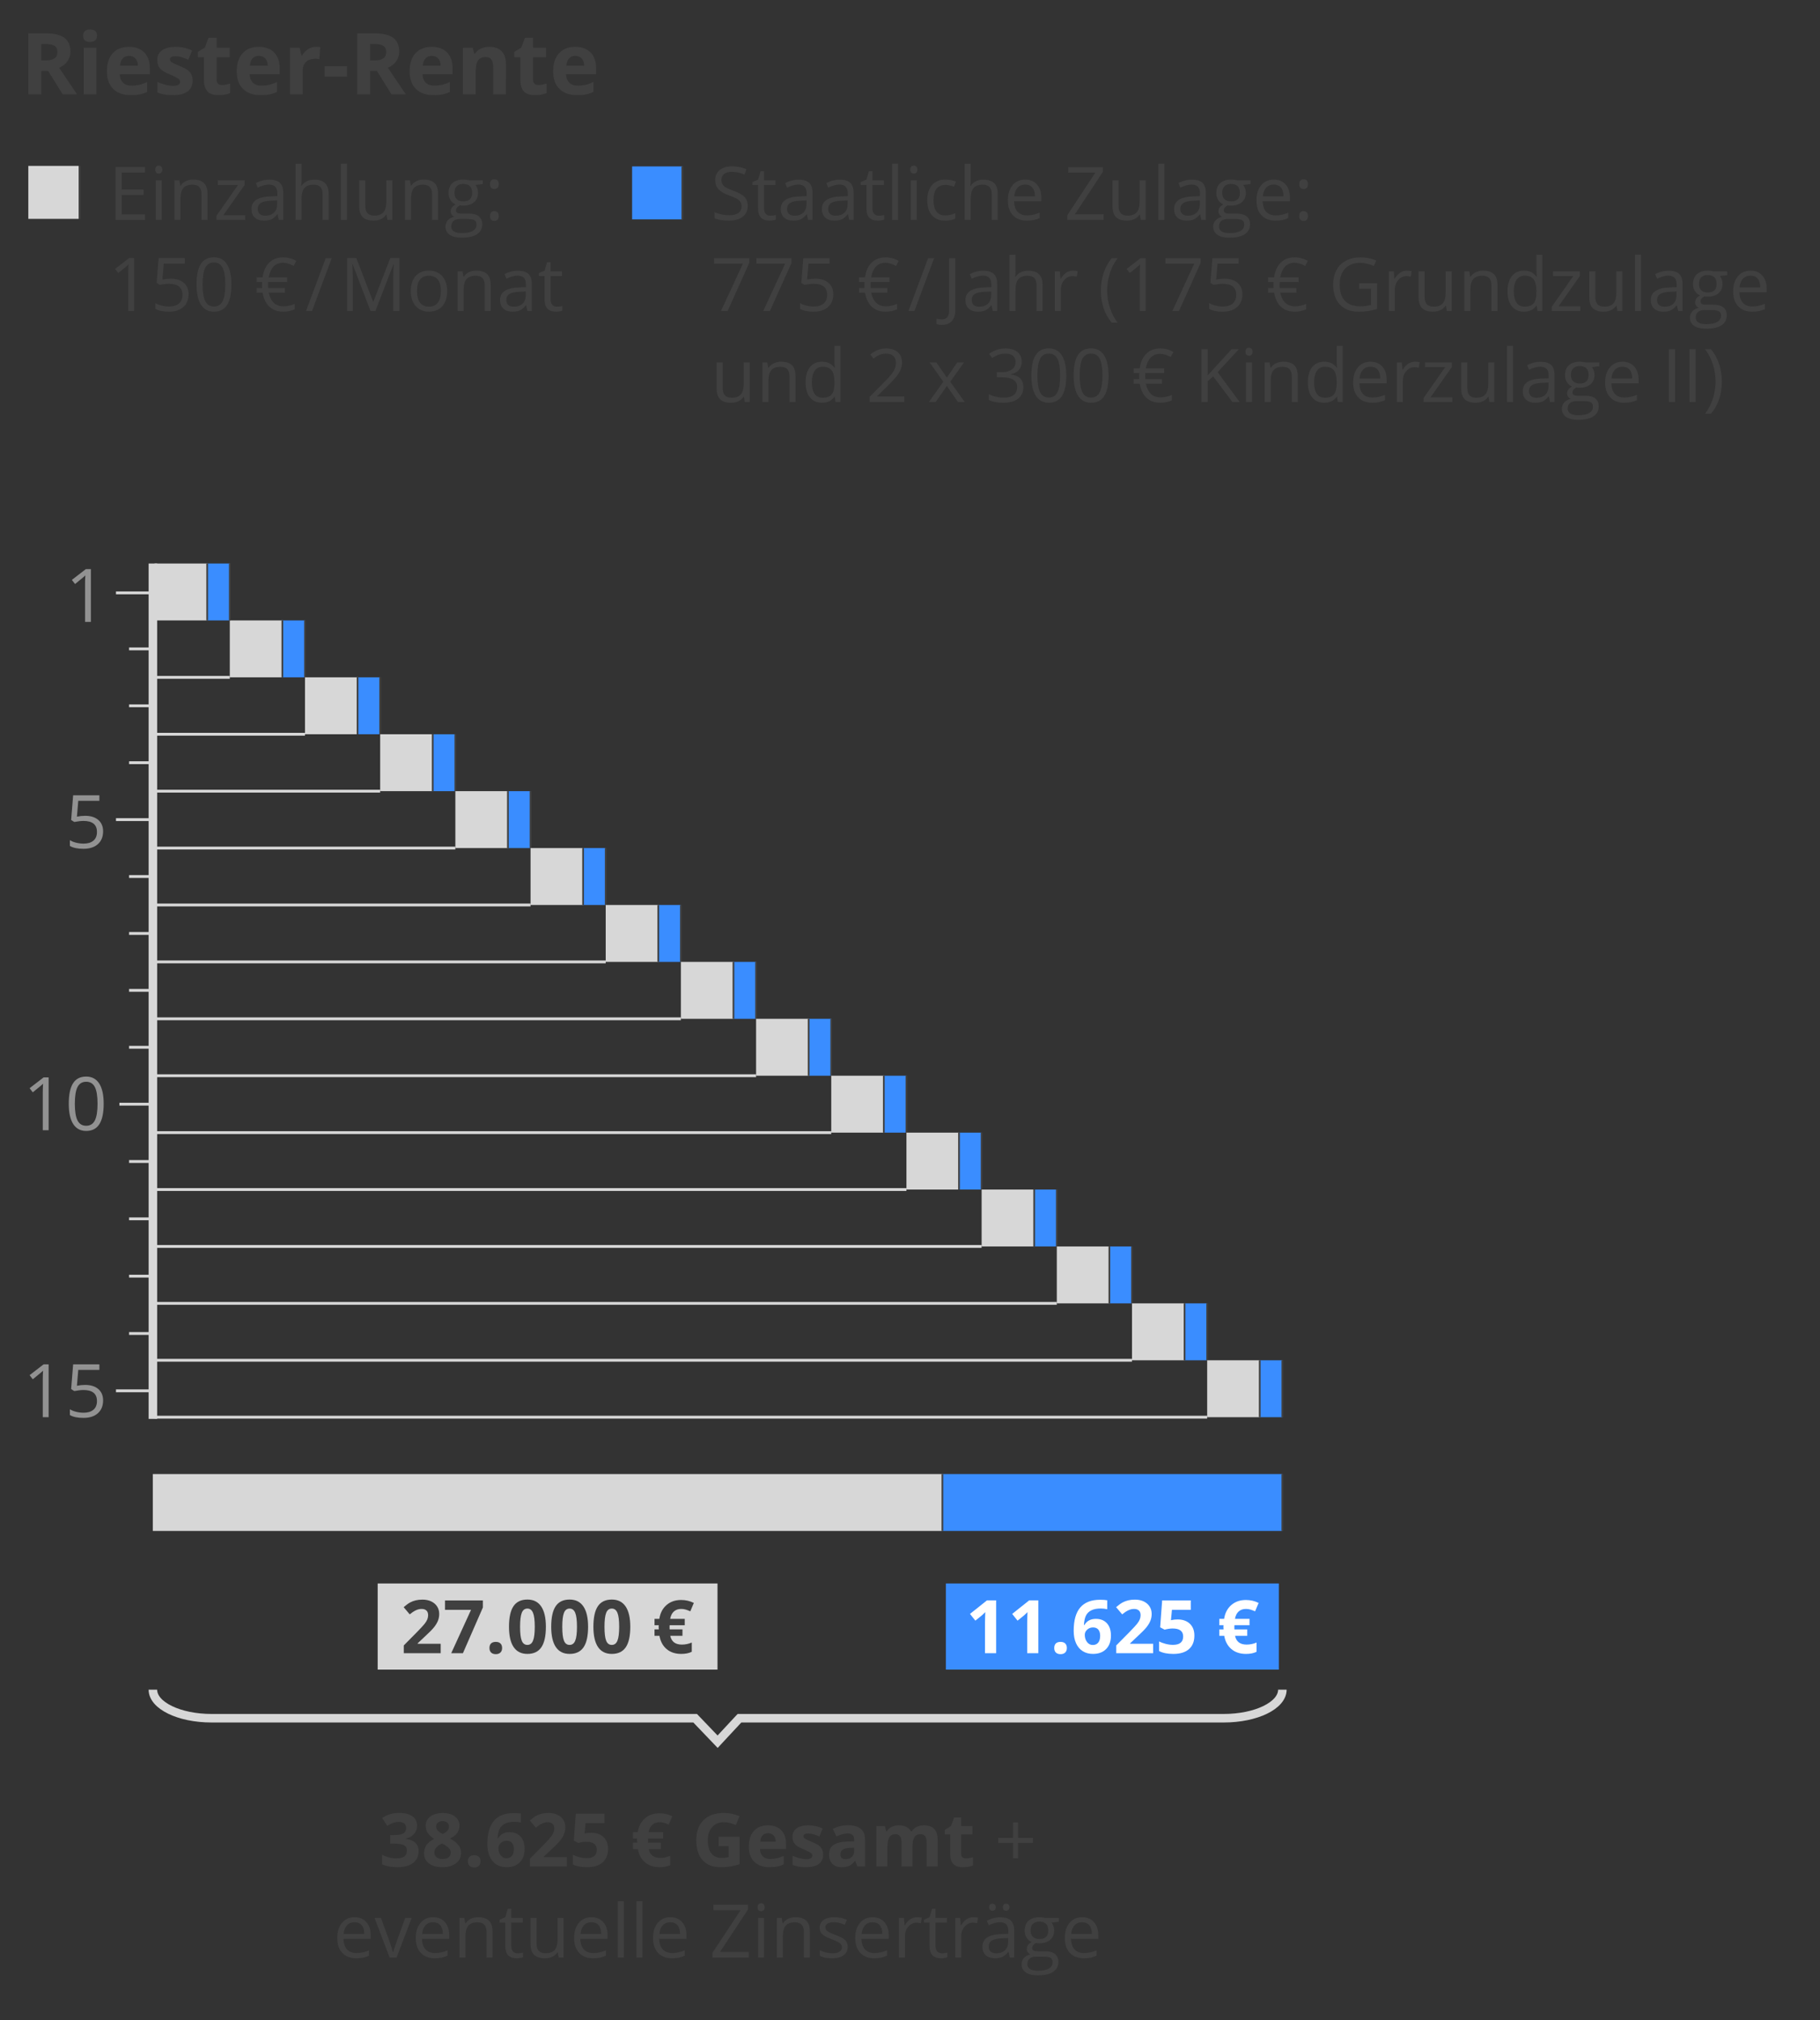 <?xml version="1.0" encoding="utf-8"?>
<!-- Generator: Adobe Illustrator 24.3.0, SVG Export Plug-In . SVG Version: 6.00 Build 0)  -->
<svg version="1.1" baseProfile="basic" id="Ebene_1"
	 xmlns="http://www.w3.org/2000/svg" xmlns:xlink="http://www.w3.org/1999/xlink" x="0px" y="0px" width="320px" height="355px"
	 viewBox="0 0 320 355" xml:space="preserve">
<rect x="0" y="0" width="320" height="355" fill="#333333" stroke="none"/>
<style type="text/css">
	.st0{fill:#3A8DFF;}
	.st1{fill:#D7D7D7;}
	.st2{fill:none;stroke:#404040;stroke-width:0.3;stroke-miterlimit:10;}
	.st3{fill:none;stroke:#D7D7D7;stroke-width:0.5;stroke-miterlimit:10;}
	.st4{fill:none;stroke:#D7D7D7;stroke-width:1.5;stroke-miterlimit:10;}
	.st5{fill:#404040;}
	.st6{fill:#929292;}
	.st7{fill:#FFFFFF;}
</style>
<g id="illustration">
</g>
<g id="charts">
	<g>
		<rect x="49.645" y="109.018" class="st0" width="3.978" height="10"/>
		<rect x="40.405" y="109.018" class="st1" width="9.24" height="10"/>
	</g>
	<g>
		<rect x="36.426" y="99.018" class="st0" width="3.978" height="10"/>
		<rect x="27.186" y="99.018" class="st1" width="9.24" height="10"/>
	</g>
	<rect x="165.693" y="259.012" class="st0" width="59.773" height="10"/>
	<rect x="26.866" y="259.012" class="st1" width="138.827" height="10"/>
	<line class="st2" x1="165.693" y1="259.012" x2="165.693" y2="269.012"/>
	<line class="st2" x1="36.426" y1="99.018" x2="36.426" y2="109.018"/>
	<line class="st2" x1="40.405" y1="99.018" x2="40.405" y2="109.018"/>
	<line class="st2" x1="53.624" y1="109.019" x2="53.624" y2="119.019"/>
	<line class="st2" x1="49.645" y1="109.019" x2="49.645" y2="119.019"/>
	<g>
		<g>
			<rect x="62.864" y="119.018" class="st0" width="3.978" height="10"/>
			<rect x="53.624" y="119.018" class="st1" width="9.24" height="10"/>
		</g>
		<line class="st2" x1="66.843" y1="119.019" x2="66.843" y2="129.019"/>
		<line class="st2" x1="62.864" y1="119.019" x2="62.864" y2="129.019"/>
	</g>
	<g>
		<g>
			<rect x="76.083" y="129.019" class="st0" width="3.978" height="10"/>
			<rect x="66.843" y="129.019" class="st1" width="9.24" height="10"/>
		</g>
		<line class="st2" x1="80.062" y1="129.019" x2="80.062" y2="139.019"/>
		<line class="st2" x1="76.083" y1="129.019" x2="76.083" y2="139.019"/>
	</g>
	<g>
		<g>
			<rect x="89.302" y="139.019" class="st0" width="3.978" height="10"/>
			<rect x="80.062" y="139.019" class="st1" width="9.24" height="10"/>
		</g>
		<line class="st2" x1="93.281" y1="139.019" x2="93.281" y2="149.019"/>
		<line class="st2" x1="89.302" y1="139.019" x2="89.302" y2="149.019"/>
	</g>
	<g>
		<g>
			<rect x="102.521" y="149.019" class="st0" width="3.978" height="10"/>
			<rect x="93.281" y="149.019" class="st1" width="9.24" height="10"/>
		</g>
		<line class="st2" x1="106.499" y1="149.02" x2="106.499" y2="159.02"/>
		<line class="st2" x1="102.521" y1="149.02" x2="102.521" y2="159.02"/>
	</g>
	<g>
		<g>
			<rect x="115.74" y="159.02" class="st0" width="3.978" height="10"/>
			<rect x="106.499" y="159.02" class="st1" width="9.24" height="10"/>
		</g>
		<line class="st2" x1="119.718" y1="159.02" x2="119.718" y2="169.02"/>
		<line class="st2" x1="115.74" y1="159.02" x2="115.74" y2="169.02"/>
	</g>
	<g>
		<g>
			<rect x="128.959" y="169.02" class="st0" width="3.978" height="10"/>
			<rect x="119.718" y="169.02" class="st1" width="9.24" height="10"/>
		</g>
		<line class="st2" x1="132.937" y1="169.02" x2="132.937" y2="179.02"/>
		<line class="st2" x1="128.959" y1="169.02" x2="128.959" y2="179.02"/>
	</g>
	<g>
		<g>
			<rect x="142.178" y="179.02" class="st0" width="3.978" height="10"/>
			<rect x="132.937" y="179.02" class="st1" width="9.24" height="10"/>
		</g>
		<line class="st2" x1="146.156" y1="179.021" x2="146.156" y2="189.021"/>
		<line class="st2" x1="142.178" y1="179.021" x2="142.178" y2="189.021"/>
	</g>
	<g>
		<g>
			<rect x="155.397" y="189.021" class="st0" width="3.978" height="10"/>
			<rect x="146.156" y="189.021" class="st1" width="9.24" height="10"/>
		</g>
		<line class="st2" x1="159.375" y1="189.021" x2="159.375" y2="199.021"/>
		<line class="st2" x1="155.397" y1="189.021" x2="155.397" y2="199.021"/>
	</g>
	<g>
		<g>
			<rect x="168.616" y="199.021" class="st0" width="3.978" height="10"/>
			<rect x="159.375" y="199.021" class="st1" width="9.24" height="10"/>
		</g>
		<line class="st2" x1="172.594" y1="199.021" x2="172.594" y2="209.021"/>
		<line class="st2" x1="168.616" y1="199.021" x2="168.616" y2="209.021"/>
	</g>
	<g>
		<g>
			<rect x="181.835" y="209.021" class="st0" width="3.978" height="10"/>
			<rect x="172.594" y="209.021" class="st1" width="9.24" height="10"/>
		</g>
		<line class="st2" x1="185.813" y1="209.022" x2="185.813" y2="219.022"/>
		<line class="st2" x1="181.835" y1="209.022" x2="181.835" y2="219.022"/>
	</g>
	<g>
		<g>
			<rect x="195.054" y="219.022" class="st0" width="3.978" height="10"/>
			<rect x="185.813" y="219.022" class="st1" width="9.24" height="10"/>
		</g>
		<line class="st2" x1="199.032" y1="219.022" x2="199.032" y2="229.022"/>
		<line class="st2" x1="195.054" y1="219.022" x2="195.054" y2="229.022"/>
	</g>
	<g>
		<g>
			<rect x="208.273" y="229.022" class="st0" width="3.978" height="10"/>
			<rect x="199.032" y="229.022" class="st1" width="9.24" height="10"/>
		</g>
		<line class="st2" x1="212.251" y1="229.022" x2="212.251" y2="239.022"/>
		<line class="st2" x1="208.273" y1="229.022" x2="208.273" y2="239.022"/>
	</g>
	<g>
		<g>
			<rect x="221.491" y="239.022" class="st0" width="3.978" height="10"/>
			<rect x="212.251" y="239.022" class="st1" width="9.24" height="10"/>
		</g>
		<line class="st2" x1="225.47" y1="239.023" x2="225.47" y2="249.023"/>
		<line class="st2" x1="221.491" y1="239.023" x2="221.491" y2="249.023"/>
	</g>
	<line class="st2" x1="225.466" y1="259.012" x2="225.466" y2="269.012"/>
	<g>
		<line class="st3" x1="212.247" y1="249.019" x2="27.187" y2="249.019"/>
		<line class="st3" x1="199.029" y1="239.019" x2="27.187" y2="239.019"/>
		<line class="st3" x1="185.81" y1="229.019" x2="27.187" y2="229.019"/>
		<line class="st3" x1="172.591" y1="219.019" x2="27.187" y2="219.019"/>
		<line class="st3" x1="159.373" y1="209.019" x2="27.186" y2="209.019"/>
		<line class="st3" x1="146.154" y1="199.019" x2="27.186" y2="199.019"/>
		<line class="st3" x1="132.936" y1="189.019" x2="27.186" y2="189.019"/>
		<line class="st3" x1="119.717" y1="179.019" x2="27.186" y2="179.019"/>
		<line class="st3" x1="106.498" y1="169.019" x2="27.186" y2="169.019"/>
		<line class="st3" x1="93.28" y1="159.019" x2="27.186" y2="159.019"/>
		<line class="st3" x1="80.061" y1="149.019" x2="27.186" y2="149.019"/>
		<line class="st3" x1="66.842" y1="139.019" x2="27.186" y2="139.019"/>
		<line class="st3" x1="53.624" y1="129.018" x2="27.186" y2="129.018"/>
		<line class="st3" x1="40.405" y1="119.018" x2="27.185" y2="119.018"/>
	</g>
	<rect x="111.14" y="29.242" class="st0" width="8.856" height="9.304"/>
	<rect x="4.979" y="29.151" class="st1" width="8.856" height="9.304"/>
	<line class="st2" x1="119.969" y1="29.243" x2="119.969" y2="38.547"/>
	<line class="st2" x1="14.019" y1="29.151" x2="14.019" y2="38.455"/>
	<line class="st3" x1="20.392" y1="104.176" x2="26.882" y2="104.176"/>
	<line class="st3" x1="22.696" y1="114.019" x2="26.882" y2="114.019"/>
	<line class="st3" x1="22.696" y1="124.019" x2="26.882" y2="124.019"/>
	<line class="st3" x1="22.696" y1="134.019" x2="26.882" y2="134.019"/>
	<line class="st3" x1="22.696" y1="154.019" x2="26.882" y2="154.019"/>
	<line class="st3" x1="22.696" y1="164.02" x2="26.882" y2="164.02"/>
	<line class="st3" x1="22.696" y1="174.02" x2="26.882" y2="174.02"/>
	<line class="st3" x1="22.696" y1="184.021" x2="26.882" y2="184.021"/>
	<line class="st3" x1="20.392" y1="144.019" x2="26.882" y2="144.019"/>
	<line class="st3" x1="20.995" y1="194.021" x2="27.484" y2="194.021"/>
	<line class="st3" x1="22.696" y1="204.094" x2="26.882" y2="204.094"/>
	<line class="st3" x1="22.696" y1="214.167" x2="26.882" y2="214.167"/>
	<line class="st3" x1="22.696" y1="234.314" x2="26.882" y2="234.314"/>
	<line class="st3" x1="22.696" y1="224.24" x2="26.882" y2="224.24"/>
	<line class="st3" x1="20.392" y1="244.387" x2="26.882" y2="244.387"/>
	<line class="st4" x1="26.881" y1="99.018" x2="26.881" y2="249.319"/>
</g>
<g id="typo">
	<g>
		<path class="st5" d="M7.26,12.466v4.108H4.989V5.866h3.12c1.455,0,2.531,0.266,3.229,0.795s1.048,1.334,1.048,2.413
			c0,0.63-0.174,1.19-0.521,1.681s-0.837,0.876-1.472,1.154c1.611,2.407,2.661,3.962,3.149,4.665h-2.52l-2.557-4.108
			C8.465,12.466,7.26,12.466,7.26,12.466z M7.26,10.62h0.732c0.718,0,1.247-0.12,1.589-0.359s0.514-0.615,0.514-1.128
			c0-0.508-0.175-0.869-0.524-1.084c-0.349-0.215-0.89-0.322-1.622-0.322H7.26V10.62z"/>
		<path class="st5" d="M14.62,6.27c0-0.728,0.405-1.092,1.217-1.092c0.81,0,1.215,0.364,1.215,1.092c0,0.347-0.101,0.616-0.304,0.81
			c-0.202,0.192-0.507,0.289-0.911,0.289C15.025,7.368,14.62,7.002,14.62,6.27z M16.95,16.574h-2.234V8.386h2.234V16.574z"/>
		<path class="st5" d="M22.999,16.721c-1.318,0-2.349-0.363-3.091-1.091s-1.113-1.758-1.113-3.091c0-1.372,0.343-2.433,1.029-3.183
			c0.686-0.75,1.634-1.124,2.846-1.124c1.156,0,2.058,0.329,2.702,0.988s0.967,1.57,0.967,2.732v1.084h-5.28
			c0.023,0.635,0.212,1.13,0.563,1.486s0.845,0.535,1.479,0.535c0.493,0,0.959-0.052,1.398-0.154s0.898-0.266,1.377-0.49v1.729
			c-0.391,0.195-0.808,0.341-1.252,0.436S23.639,16.721,22.999,16.721z M22.684,9.821c-0.474,0-0.845,0.15-1.113,0.451
			c-0.269,0.3-0.422,0.726-0.461,1.277h3.135c-0.01-0.552-0.154-0.978-0.432-1.277C23.533,9.972,23.157,9.821,22.684,9.821z"/>
		<path class="st5" d="M33.869,14.143c0,0.84-0.292,1.479-0.875,1.919c-0.584,0.439-1.457,0.659-2.619,0.659
			c-0.596,0-1.104-0.04-1.523-0.12c-0.42-0.081-0.812-0.199-1.179-0.355V14.4c0.415,0.195,0.883,0.358,1.402,0.49
			c0.521,0.132,0.978,0.198,1.374,0.198c0.81,0,1.215-0.234,1.215-0.703c0-0.176-0.054-0.319-0.16-0.429
			c-0.108-0.109-0.293-0.234-0.557-0.373c-0.264-0.14-0.615-0.302-1.055-0.487c-0.631-0.264-1.093-0.508-1.389-0.732
			c-0.295-0.225-0.51-0.482-0.645-0.772c-0.134-0.291-0.201-0.648-0.201-1.073c0-0.728,0.282-1.29,0.846-1.688
			c0.564-0.398,1.363-0.597,2.398-0.597c0.986,0,1.946,0.215,2.879,0.645l-0.674,1.611c-0.41-0.176-0.794-0.32-1.15-0.433
			s-0.72-0.168-1.091-0.168c-0.659,0-0.989,0.178-0.989,0.534c0,0.2,0.106,0.374,0.319,0.521c0.212,0.146,0.677,0.363,1.396,0.651
			c0.639,0.259,1.107,0.501,1.406,0.726c0.297,0.225,0.517,0.483,0.658,0.776S33.869,13.737,33.869,14.143z"/>
		<path class="st5" d="M39.061,14.942c0.391,0,0.859-0.086,1.406-0.257v1.663c-0.557,0.249-1.24,0.373-2.051,0.373
			c-0.893,0-1.544-0.226-1.951-0.677c-0.408-0.452-0.611-1.13-0.611-2.033v-3.947h-1.07V9.118l1.23-0.747l0.645-1.729h1.429v1.743
			h2.292v1.678h-2.292v3.947c0,0.317,0.089,0.552,0.268,0.703C38.532,14.865,38.768,14.942,39.061,14.942z"/>
		<path class="st5" d="M45.829,16.721c-1.318,0-2.349-0.363-3.091-1.091s-1.113-1.758-1.113-3.091c0-1.372,0.343-2.433,1.029-3.183
			s1.634-1.124,2.846-1.124c1.156,0,2.058,0.329,2.702,0.988s0.967,1.57,0.967,2.732v1.084h-5.28
			c0.023,0.635,0.212,1.13,0.563,1.486s0.845,0.535,1.479,0.535c0.493,0,0.959-0.052,1.398-0.154s0.898-0.266,1.377-0.49v1.729
			c-0.391,0.195-0.808,0.341-1.252,0.436S46.469,16.721,45.829,16.721z M45.514,9.821c-0.474,0-0.845,0.15-1.113,0.451
			c-0.269,0.3-0.422,0.726-0.461,1.277h3.135c-0.01-0.552-0.154-0.978-0.432-1.277C46.363,9.972,45.987,9.821,45.514,9.821z"/>
		<path class="st5" d="M55.556,8.233c0.303,0,0.554,0.021,0.754,0.065l-0.168,2.095c-0.181-0.049-0.4-0.073-0.659-0.073
			c-0.713,0-1.269,0.184-1.666,0.55c-0.398,0.366-0.597,0.879-0.597,1.538v4.167h-2.234V8.386h1.691l0.33,1.377h0.109
			c0.254-0.459,0.598-0.828,1.029-1.109C54.578,8.372,55.048,8.233,55.556,8.233z"/>
		<path class="st5" d="M57.072,13.469v-1.831h3.933v1.831H57.072z"/>
		<path class="st5" d="M65.069,12.466v4.108h-2.271V5.866h3.12c1.455,0,2.531,0.266,3.229,0.795s1.048,1.334,1.048,2.413
			c0,0.63-0.174,1.19-0.521,1.681s-0.837,0.876-1.472,1.154c1.611,2.407,2.661,3.962,3.149,4.665h-2.52l-2.557-4.108
			C66.274,12.466,65.069,12.466,65.069,12.466z M65.069,10.62h0.732c0.718,0,1.247-0.12,1.589-0.359s0.514-0.615,0.514-1.128
			c0-0.508-0.175-0.869-0.524-1.084c-0.349-0.215-0.89-0.322-1.622-0.322H65.07L65.069,10.62L65.069,10.62z"/>
		<path class="st5" d="M76.231,16.721c-1.318,0-2.349-0.363-3.091-1.091s-1.113-1.758-1.113-3.091c0-1.372,0.343-2.433,1.029-3.183
			s1.634-1.124,2.846-1.124c1.156,0,2.058,0.329,2.702,0.988s0.967,1.57,0.967,2.732v1.084h-5.28
			c0.023,0.635,0.212,1.13,0.563,1.486s0.845,0.535,1.479,0.535c0.493,0,0.959-0.052,1.398-0.154s0.898-0.266,1.377-0.49v1.729
			c-0.391,0.195-0.808,0.341-1.252,0.436S76.871,16.721,76.231,16.721z M75.916,9.821c-0.474,0-0.845,0.15-1.113,0.451
			c-0.269,0.3-0.422,0.726-0.461,1.277h3.135c-0.01-0.552-0.154-0.978-0.432-1.277C76.766,9.972,76.39,9.821,75.916,9.821z"/>
		<path class="st5" d="M88.947,16.574h-2.234v-4.782c0-0.591-0.104-1.034-0.314-1.33c-0.21-0.295-0.545-0.442-1.004-0.442
			c-0.625,0-1.076,0.208-1.354,0.626s-0.417,1.109-0.417,2.076v3.853H81.39V8.386h1.707l0.3,1.048h0.124
			c0.25-0.396,0.593-0.694,1.029-0.897c0.438-0.203,0.934-0.304,1.49-0.304c0.953,0,1.675,0.257,2.168,0.772s0.74,1.259,0.74,2.23
			L88.947,16.574L88.947,16.574z"/>
		<path class="st5" d="M94.695,14.942c0.391,0,0.859-0.086,1.406-0.257v1.663c-0.557,0.249-1.24,0.373-2.051,0.373
			c-0.893,0-1.544-0.226-1.951-0.677c-0.408-0.452-0.611-1.13-0.611-2.033v-3.947h-1.07V9.118l1.23-0.747l0.645-1.729h1.429v1.743
			h2.292v1.678h-2.292v3.947c0,0.317,0.089,0.552,0.268,0.703C94.167,14.865,94.402,14.942,94.695,14.942z"/>
		<path class="st5" d="M101.464,16.721c-1.318,0-2.349-0.363-3.091-1.091s-1.113-1.758-1.113-3.091c0-1.372,0.343-2.433,1.029-3.183
			s1.634-1.124,2.846-1.124c1.156,0,2.058,0.329,2.702,0.988s0.967,1.57,0.967,2.732v1.084h-5.28
			c0.023,0.635,0.212,1.13,0.563,1.486s0.845,0.535,1.479,0.535c0.493,0,0.959-0.052,1.398-0.154s0.898-0.266,1.377-0.49v1.729
			c-0.391,0.195-0.808,0.341-1.252,0.436S102.104,16.721,101.464,16.721z M101.148,9.821c-0.474,0-0.845,0.15-1.113,0.451
			c-0.269,0.3-0.422,0.726-0.461,1.277h3.135c-0.01-0.552-0.154-0.978-0.432-1.277C101.998,9.972,101.622,9.821,101.148,9.821z"/>
	</g>
	<g>
		<path class="st5" d="M25.49,38.639h-5.174v-9.28h5.174v0.959h-4.094v2.989h3.846v0.952h-3.846v3.415h4.094V38.639z"/>
		<path class="st5" d="M27.298,29.797c0-0.241,0.06-0.418,0.178-0.53s0.267-0.168,0.444-0.168c0.169,0,0.315,0.057,0.438,0.171
			s0.185,0.29,0.185,0.527s-0.062,0.413-0.185,0.53c-0.122,0.116-0.269,0.174-0.438,0.174c-0.178,0-0.326-0.058-0.444-0.174
			C27.358,30.21,27.298,30.034,27.298,29.797z M28.441,38.639h-1.054v-6.957h1.054V38.639z"/>
		<path class="st5" d="M35.437,38.639v-4.5c0-0.567-0.129-0.99-0.388-1.27c-0.258-0.279-0.662-0.419-1.212-0.419
			c-0.728,0-1.261,0.196-1.6,0.59s-0.508,1.043-0.508,1.949v3.649h-1.054v-6.957h0.857l0.171,0.952h0.051
			c0.216-0.343,0.519-0.608,0.907-0.797c0.39-0.188,0.823-0.282,1.302-0.282c0.838,0,1.469,0.202,1.892,0.606
			c0.423,0.404,0.635,1.051,0.635,1.939v4.538h-1.053V38.639z"/>
		<path class="st5" d="M43.104,38.639h-5.046v-0.717l3.796-5.421h-3.561v-0.819h4.716v0.819l-3.745,5.319h3.84V38.639z"/>
		<path class="st5" d="M49.014,38.639l-0.21-0.99h-0.051c-0.347,0.437-0.692,0.731-1.037,0.886s-0.775,0.231-1.292,0.231
			c-0.689,0-1.23-0.178-1.622-0.533s-0.587-0.86-0.587-1.517c0-1.405,1.124-2.142,3.37-2.209l1.182-0.038v-0.432
			c0-0.546-0.118-0.949-0.353-1.21c-0.235-0.26-0.61-0.39-1.127-0.39c-0.58,0-1.235,0.178-1.968,0.533l-0.324-0.807
			c0.344-0.187,0.719-0.332,1.127-0.438c0.408-0.106,0.818-0.159,1.229-0.159c0.829,0,1.444,0.185,1.844,0.553
			c0.4,0.368,0.6,0.958,0.6,1.771v4.748L49.014,38.639L49.014,38.639z M46.634,37.897c0.655,0,1.171-0.181,1.545-0.54
			c0.375-0.359,0.562-0.863,0.562-1.511v-0.628l-1.055,0.044c-0.838,0.03-1.441,0.16-1.812,0.391s-0.556,0.589-0.556,1.076
			c0,0.381,0.115,0.671,0.346,0.869C45.896,37.797,46.219,37.897,46.634,37.897z"/>
		<path class="st5" d="M56.726,38.639v-4.5c0-0.567-0.129-0.99-0.388-1.27c-0.258-0.279-0.662-0.419-1.212-0.419
			c-0.732,0-1.267,0.199-1.603,0.597c-0.337,0.397-0.505,1.05-0.505,1.955v3.637h-1.054v-9.877h1.054v2.99
			c0,0.359-0.017,0.657-0.051,0.895h0.063c0.207-0.334,0.503-0.598,0.886-0.79s0.819-0.289,1.311-0.289
			c0.851,0,1.488,0.202,1.914,0.606c0.425,0.404,0.638,1.046,0.638,1.927v4.538C57.779,38.639,56.726,38.639,56.726,38.639z"/>
		<path class="st5" d="M60.999,38.639h-1.054v-9.877h1.054V38.639z"/>
		<path class="st5" d="M64.223,31.682v4.514c0,0.567,0.129,0.99,0.387,1.27c0.259,0.279,0.663,0.419,1.213,0.419
			c0.728,0,1.26-0.199,1.597-0.597c0.336-0.397,0.505-1.048,0.505-1.949v-3.656h1.053v6.957h-0.869l-0.152-0.933H67.9
			c-0.217,0.343-0.516,0.605-0.898,0.787s-0.82,0.272-1.311,0.272c-0.847,0-1.48-0.2-1.901-0.603s-0.632-1.045-0.632-1.93v-4.552
			h1.065V31.682z"/>
		<path class="st5" d="M75.972,38.639v-4.5c0-0.567-0.129-0.99-0.388-1.27c-0.258-0.279-0.662-0.419-1.212-0.419
			c-0.728,0-1.261,0.196-1.6,0.59s-0.508,1.043-0.508,1.949v3.649H71.21v-6.957h0.857l0.171,0.952h0.051
			c0.216-0.343,0.519-0.608,0.907-0.797c0.39-0.188,0.823-0.282,1.302-0.282c0.838,0,1.469,0.202,1.892,0.606
			c0.423,0.404,0.635,1.051,0.635,1.939v4.538h-1.053V38.639z"/>
		<path class="st5" d="M84.884,31.682v0.667l-1.288,0.152c0.118,0.148,0.225,0.342,0.317,0.58c0.093,0.239,0.14,0.51,0.14,0.81
			c0,0.682-0.232,1.226-0.698,1.632s-1.104,0.609-1.917,0.609c-0.207,0-0.402-0.018-0.584-0.051
			c-0.448,0.236-0.673,0.535-0.673,0.895c0,0.19,0.078,0.331,0.234,0.422c0.157,0.092,0.426,0.137,0.807,0.137h1.231
			c0.753,0,1.332,0.159,1.736,0.477s0.606,0.778,0.606,1.384c0,0.771-0.31,1.357-0.928,1.761c-0.617,0.404-1.519,0.606-2.703,0.606
			c-0.91,0-1.611-0.169-2.104-0.508s-0.739-0.816-0.739-1.435c0-0.423,0.135-0.789,0.406-1.098c0.271-0.309,0.651-0.519,1.143-0.629
			c-0.178-0.08-0.327-0.205-0.448-0.374c-0.12-0.169-0.181-0.366-0.181-0.591c0-0.254,0.067-0.476,0.203-0.666
			s0.35-0.375,0.641-0.553c-0.359-0.148-0.652-0.399-0.879-0.755s-0.34-0.762-0.34-1.219c0-0.762,0.229-1.349,0.686-1.762
			s1.105-0.619,1.943-0.619c0.363,0,0.691,0.042,0.983,0.127L84.884,31.682L84.884,31.682z M79.337,39.807
			c0,0.377,0.158,0.663,0.476,0.857s0.772,0.292,1.364,0.292c0.885,0,1.54-0.133,1.965-0.396c0.426-0.265,0.639-0.623,0.639-1.076
			c0-0.377-0.117-0.639-0.35-0.784s-0.671-0.219-1.314-0.219h-1.263c-0.479,0-0.851,0.114-1.117,0.343S79.337,39.38,79.337,39.807z
			 M79.908,33.91c0,0.486,0.138,0.854,0.413,1.104s0.658,0.374,1.149,0.374c1.027,0,1.542-0.499,1.542-1.498
			c0-1.045-0.521-1.567-1.562-1.567c-0.495,0-0.876,0.133-1.143,0.399S79.908,33.386,79.908,33.91z"/>
		<path class="st5" d="M86.161,32.361c0-0.571,0.25-0.857,0.749-0.857c0.521,0,0.78,0.286,0.78,0.857
			c0,0.274-0.069,0.486-0.209,0.635c-0.14,0.147-0.33,0.222-0.571,0.222c-0.216,0-0.395-0.066-0.536-0.199
			C86.232,32.885,86.161,32.666,86.161,32.361z M86.161,37.966c0-0.283,0.064-0.498,0.193-0.645
			c0.129-0.146,0.314-0.219,0.556-0.219c0.245,0,0.437,0.073,0.574,0.219c0.138,0.146,0.206,0.361,0.206,0.645
			c0,0.275-0.069,0.486-0.209,0.635s-0.33,0.223-0.571,0.223c-0.216,0-0.395-0.066-0.536-0.2S86.161,38.271,86.161,37.966z"/>
		<path class="st5" d="M23.58,54.639h-1.03v-6.614c0-0.55,0.018-1.07,0.051-1.562c-0.088,0.089-0.188,0.183-0.298,0.279
			c-0.11,0.098-0.613,0.511-1.511,1.238l-0.559-0.724l2.457-1.898h0.889L23.58,54.639L23.58,54.639z"/>
		<path class="st5" d="M30.008,48.971c0.979,0,1.747,0.242,2.308,0.727c0.561,0.485,0.841,1.147,0.841,1.99
			c0,0.96-0.306,1.714-0.917,2.26s-1.454,0.818-2.529,0.818c-1.045,0-1.843-0.167-2.394-0.501v-1.016
			c0.297,0.19,0.665,0.34,1.105,0.447c0.439,0.107,0.873,0.162,1.301,0.162c0.745,0,1.323-0.176,1.736-0.527
			c0.412-0.352,0.619-0.859,0.619-1.523c0-1.295-0.794-1.942-2.381-1.942c-0.402,0-0.939,0.062-1.612,0.185L27.54,49.7l0.35-4.342
			h4.614v0.972H28.79l-0.234,2.786C29.042,49.019,29.526,48.971,30.008,48.971z"/>
		<path class="st5" d="M40.692,49.986c0,1.604-0.252,2.802-0.758,3.593s-1.279,1.187-2.32,1.187c-0.999,0-1.758-0.405-2.279-1.216
			c-0.52-0.81-0.78-1.998-0.78-3.563c0-1.616,0.252-2.816,0.755-3.6c0.504-0.782,1.272-1.174,2.305-1.174
			c1.007,0,1.772,0.408,2.295,1.225C40.431,47.255,40.692,48.438,40.692,49.986z M35.621,49.986c0,1.35,0.159,2.333,0.476,2.948
			c0.318,0.615,0.823,0.924,1.518,0.924c0.702,0,1.211-0.312,1.526-0.937s0.474-1.603,0.474-2.936s-0.158-2.31-0.474-2.93
			s-0.824-0.93-1.526-0.93c-0.694,0-1.199,0.306-1.518,0.917C35.78,47.655,35.621,48.636,35.621,49.986z"/>
		<path class="st5" d="M49.764,46.178c-1.351,0-2.192,0.853-2.527,2.558h3.238v0.819h-3.326l-0.014,0.361v0.406l0.014,0.286h2.938
			v0.818H47.25c0.156,0.762,0.449,1.352,0.879,1.768c0.43,0.417,1.004,0.626,1.723,0.626c0.66,0,1.314-0.14,1.962-0.419v0.952
			c-0.618,0.274-1.288,0.412-2.013,0.412c-1.002,0-1.81-0.284-2.421-0.854s-1.015-1.397-1.21-2.485h-1.053v-0.818h0.965
			l-0.014-0.267v-0.279l0.014-0.508h-0.965v-0.819h1.041c0.164-1.104,0.556-1.965,1.174-2.583s1.428-0.927,2.432-0.927
			c0.85,0,1.625,0.205,2.322,0.615l-0.45,0.883C50.934,46.359,50.309,46.178,49.764,46.178z"/>
		<path class="st5" d="M58.326,45.359l-3.46,9.28h-1.054l3.459-9.28H58.326z"/>
		<path class="st5" d="M65.141,54.639l-3.148-8.227h-0.051c0.06,0.651,0.089,1.427,0.089,2.323v5.903h-0.997v-9.28h1.625
			l2.939,7.655h0.051l2.965-7.655h1.611v9.28h-1.078v-5.979c0-0.686,0.029-1.43,0.088-2.234h-0.051l-3.174,8.214H65.141z"/>
		<path class="st5" d="M78.617,51.154c0,1.134-0.286,2.02-0.856,2.656c-0.572,0.637-1.361,0.955-2.368,0.955
			c-0.622,0-1.175-0.146-1.657-0.438s-0.854-0.711-1.117-1.257c-0.262-0.546-0.393-1.186-0.393-1.917c0-1.134,0.283-2.018,0.85-2.65
			c0.567-0.633,1.354-0.949,2.361-0.949c0.974,0,1.747,0.324,2.32,0.972S78.617,50.05,78.617,51.154z M73.317,51.154
			c0,0.889,0.178,1.565,0.533,2.031s0.878,0.698,1.567,0.698s1.214-0.232,1.571-0.695s0.536-1.142,0.536-2.034
			c0-0.885-0.179-1.557-0.536-2.016s-0.886-0.688-1.584-0.688c-0.689,0-1.21,0.227-1.562,0.679
			C73.492,49.582,73.317,50.257,73.317,51.154z"/>
		<path class="st5" d="M85.225,54.639v-4.5c0-0.567-0.129-0.99-0.388-1.27c-0.258-0.279-0.662-0.419-1.212-0.419
			c-0.728,0-1.261,0.196-1.6,0.59s-0.508,1.043-0.508,1.949v3.649h-1.054v-6.957h0.857l0.171,0.952h0.051
			c0.216-0.343,0.519-0.608,0.907-0.797c0.39-0.188,0.823-0.282,1.302-0.282c0.838,0,1.469,0.202,1.892,0.606
			s0.635,1.051,0.635,1.939v4.538h-1.053V54.639z"/>
		<path class="st5" d="M92.721,54.639l-0.21-0.99H92.46c-0.347,0.437-0.692,0.731-1.037,0.886s-0.775,0.231-1.292,0.231
			c-0.689,0-1.23-0.178-1.622-0.533s-0.587-0.86-0.587-1.517c0-1.405,1.124-2.142,3.37-2.209l1.182-0.038v-0.432
			c0-0.546-0.118-0.949-0.353-1.21c-0.235-0.26-0.61-0.39-1.127-0.39c-0.58,0-1.235,0.178-1.968,0.533l-0.324-0.807
			c0.344-0.187,0.719-0.332,1.127-0.438s0.818-0.159,1.229-0.159c0.829,0,1.444,0.185,1.844,0.553s0.6,0.958,0.6,1.771v4.748
			L92.721,54.639L92.721,54.639z M90.341,53.897c0.655,0,1.171-0.181,1.545-0.54c0.375-0.359,0.562-0.863,0.562-1.511v-0.628
			l-1.055,0.044c-0.838,0.03-1.441,0.16-1.812,0.391s-0.556,0.589-0.556,1.076c0,0.381,0.115,0.671,0.346,0.869
			C89.603,53.797,89.926,53.897,90.341,53.897z"/>
		<path class="st5" d="M97.92,53.897c0.187,0,0.366-0.014,0.54-0.042c0.173-0.027,0.311-0.056,0.412-0.085v0.806
			c-0.114,0.055-0.282,0.101-0.505,0.137c-0.222,0.036-0.422,0.054-0.6,0.054c-1.346,0-2.019-0.708-2.019-2.126v-4.139h-0.996
			v-0.508l0.996-0.438l0.444-1.485h0.609v1.612h2.019v0.819h-2.019v4.094c0,0.419,0.1,0.74,0.298,0.965
			C97.3,53.784,97.574,53.897,97.92,53.897z"/>
	</g>
	<rect x="66.404" y="278.24" class="st1" width="59.751" height="15.136"/>
	<rect x="166.308" y="278.24" class="st0" width="58.543" height="15.136"/>
	<g>
		<path class="st6" d="M15.982,109.281h-1.028v-6.614c0-0.55,0.017-1.07,0.051-1.562c-0.089,0.089-0.188,0.182-0.298,0.279
			s-0.614,0.51-1.511,1.238l-0.559-0.725L15.094,100h0.889L15.982,109.281L15.982,109.281z"/>
	</g>
	<g>
		<path class="st6" d="M14.979,143.352c0.978,0,1.747,0.242,2.307,0.727c0.561,0.484,0.841,1.147,0.841,1.99
			c0,0.96-0.306,1.713-0.917,2.26c-0.611,0.545-1.455,0.818-2.529,0.818c-1.045,0-1.843-0.167-2.393-0.502v-1.016
			c0.296,0.191,0.665,0.34,1.104,0.448c0.44,0.107,0.874,0.161,1.301,0.161c0.745,0,1.323-0.175,1.736-0.526
			c0.412-0.352,0.619-0.859,0.619-1.523c0-1.295-0.793-1.942-2.38-1.942c-0.402,0-0.939,0.062-1.612,0.184l-0.546-0.349l0.349-4.342
			h4.615v0.972h-3.713l-0.235,2.786C14.013,143.4,14.497,143.352,14.979,143.352z"/>
	</g>
	<g>
		<path class="st6" d="M8.549,198.596H7.521v-6.614c0-0.55,0.017-1.07,0.051-1.562c-0.089,0.089-0.188,0.182-0.298,0.279
			s-0.614,0.51-1.511,1.238l-0.559-0.725l2.457-1.897H8.55v9.281H8.549z"/>
		<path class="st6" d="M18.229,193.943c0,1.604-0.253,2.801-0.758,3.592c-0.506,0.792-1.279,1.188-2.32,1.188
			c-0.999,0-1.758-0.405-2.279-1.216s-0.781-1.998-0.781-3.563c0-1.617,0.252-2.816,0.755-3.6s1.271-1.174,2.304-1.174
			c1.007,0,1.772,0.408,2.295,1.225C17.968,191.211,18.229,192.395,18.229,193.943z M13.158,193.943c0,1.35,0.159,2.332,0.476,2.948
			c0.317,0.615,0.823,0.923,1.517,0.923c0.703,0,1.211-0.312,1.526-0.936c0.315-0.624,0.473-1.604,0.473-2.936
			c0-1.334-0.158-2.31-0.473-2.93c-0.315-0.62-0.824-0.93-1.526-0.93c-0.694,0-1.2,0.306-1.517,0.917S13.158,192.593,13.158,193.943
			z"/>
	</g>
	<g>
		<path class="st6" d="M8.549,249.019H7.521v-6.614c0-0.55,0.017-1.07,0.051-1.562c-0.089,0.089-0.188,0.182-0.298,0.279
			s-0.614,0.51-1.511,1.238l-0.559-0.725l2.457-1.897H8.55v9.281H8.549z"/>
		<path class="st6" d="M14.979,243.351c0.978,0,1.747,0.242,2.307,0.727c0.561,0.484,0.841,1.147,0.841,1.99
			c0,0.96-0.306,1.713-0.917,2.26c-0.611,0.545-1.455,0.818-2.529,0.818c-1.045,0-1.843-0.167-2.393-0.502v-1.016
			c0.296,0.191,0.665,0.34,1.104,0.448c0.44,0.107,0.874,0.161,1.301,0.161c0.745,0,1.323-0.175,1.736-0.526
			c0.412-0.352,0.619-0.859,0.619-1.523c0-1.295-0.793-1.942-2.38-1.942c-0.402,0-0.939,0.062-1.612,0.184l-0.546-0.349l0.349-4.342
			h4.615v0.972h-3.713l-0.235,2.786C14.013,243.399,14.497,243.351,14.979,243.351z"/>
	</g>
	<g>
		<path class="st5" d="M77.483,290.489h-6.487v-1.365l2.33-2.354c0.69-0.707,1.141-1.196,1.352-1.47
			c0.211-0.272,0.364-0.525,0.457-0.758s0.14-0.475,0.14-0.725c0-0.372-0.103-0.649-0.308-0.831
			c-0.206-0.182-0.479-0.272-0.822-0.272c-0.36,0-0.709,0.082-1.047,0.247s-0.692,0.399-1.06,0.704l-1.066-1.263
			c0.457-0.39,0.836-0.664,1.136-0.825s0.628-0.284,0.984-0.371s0.753-0.131,1.193-0.131c0.58,0,1.092,0.106,1.536,0.318
			c0.444,0.211,0.789,0.508,1.035,0.889s0.368,0.816,0.368,1.307c0,0.428-0.075,0.829-0.225,1.203
			c-0.15,0.375-0.383,0.759-0.698,1.152c-0.315,0.394-0.871,0.954-1.667,1.682l-1.193,1.124v0.089h4.043v1.65H77.483z"/>
		<path class="st5" d="M79.337,290.489l3.485-7.617h-4.577v-1.65h6.659v1.231l-3.51,8.036H79.337z"/>
		<path class="st5" d="M86.059,289.581c0-0.355,0.095-0.624,0.286-0.806s0.468-0.272,0.832-0.272c0.351,0,0.623,0.093,0.816,0.279
			c0.192,0.186,0.289,0.452,0.289,0.799c0,0.335-0.097,0.599-0.292,0.791s-0.465,0.289-0.812,0.289c-0.355,0-0.63-0.095-0.825-0.283
			S86.059,289.925,86.059,289.581z"/>
		<path class="st5" d="M95.98,285.849c0,1.621-0.266,2.821-0.797,3.6c-0.531,0.778-1.349,1.168-2.453,1.168
			c-1.071,0-1.878-0.402-2.422-1.206c-0.543-0.804-0.815-1.991-0.815-3.562c0-1.637,0.265-2.845,0.793-3.621
			s1.344-1.164,2.444-1.164c1.071,0,1.88,0.406,2.428,1.219C95.707,283.095,95.98,284.283,95.98,285.849z M91.442,285.849
			c0,1.139,0.098,1.954,0.295,2.447c0.196,0.493,0.528,0.74,0.993,0.74c0.457,0,0.787-0.25,0.99-0.75
			c0.203-0.499,0.305-1.312,0.305-2.438c0-1.138-0.103-1.956-0.308-2.453c-0.206-0.497-0.535-0.746-0.987-0.746
			c-0.461,0-0.792,0.249-0.99,0.746S91.442,284.711,91.442,285.849z"/>
		<path class="st5" d="M103.401,285.849c0,1.621-0.266,2.821-0.797,3.6c-0.531,0.778-1.349,1.168-2.453,1.168
			c-1.071,0-1.878-0.402-2.422-1.206c-0.543-0.804-0.815-1.991-0.815-3.562c0-1.637,0.265-2.845,0.793-3.621
			s1.344-1.164,2.444-1.164c1.071,0,1.88,0.406,2.428,1.219C103.127,283.095,103.401,284.283,103.401,285.849z M98.862,285.849
			c0,1.139,0.098,1.954,0.295,2.447c0.196,0.493,0.528,0.74,0.993,0.74c0.457,0,0.787-0.25,0.99-0.75
			c0.203-0.499,0.305-1.312,0.305-2.438c0-1.138-0.103-1.956-0.308-2.453c-0.206-0.497-0.535-0.746-0.987-0.746
			c-0.461,0-0.792,0.249-0.99,0.746S98.862,284.711,98.862,285.849z"/>
		<path class="st5" d="M110.821,285.849c0,1.621-0.266,2.821-0.797,3.6c-0.531,0.778-1.349,1.168-2.453,1.168
			c-1.071,0-1.878-0.402-2.422-1.206c-0.543-0.804-0.815-1.991-0.815-3.562c0-1.637,0.265-2.845,0.793-3.621
			s1.344-1.164,2.444-1.164c1.071,0,1.88,0.406,2.428,1.219C110.547,283.095,110.821,284.283,110.821,285.849z M106.283,285.849
			c0,1.139,0.098,1.954,0.295,2.447c0.196,0.493,0.528,0.74,0.993,0.74c0.457,0,0.787-0.25,0.99-0.75
			c0.203-0.499,0.305-1.312,0.305-2.438c0-1.138-0.103-1.956-0.308-2.453c-0.206-0.497-0.535-0.746-0.987-0.746
			c-0.461,0-0.792,0.249-0.99,0.746S106.283,284.711,106.283,285.849z"/>
		<path class="st5" d="M119.759,282.714c-0.516,0-0.941,0.148-1.276,0.447c-0.334,0.298-0.55,0.73-0.647,1.298h2.558v1.117h-2.653
			l-0.013,0.222v0.299l0.013,0.209h2.253v1.131h-2.146c0.216,1.027,0.895,1.542,2.038,1.542c0.605,0,1.187-0.12,1.746-0.362v1.625
			c-0.491,0.25-1.111,0.375-1.86,0.375c-1.037,0-1.89-0.281-2.558-0.844s-1.09-1.342-1.263-2.336h-0.87v-1.131h0.749
			c-0.017-0.097-0.025-0.229-0.025-0.393l0.013-0.337h-0.736v-1.117h0.844c0.157-1.024,0.578-1.833,1.263-2.428
			s1.542-0.892,2.571-0.892c0.795,0,1.541,0.173,2.234,0.52l-0.622,1.473c-0.292-0.131-0.565-0.233-0.819-0.308
			S120.034,282.714,119.759,282.714z"/>
	</g>
	<g>
		<path class="st5" d="M73.329,320.765c0,0.58-0.176,1.073-0.527,1.479s-0.844,0.686-1.479,0.838v0.038
			c0.749,0.093,1.316,0.32,1.701,0.683c0.385,0.361,0.578,0.85,0.578,1.463c0,0.893-0.324,1.588-0.971,2.085
			s-1.572,0.746-2.774,0.746c-1.007,0-1.9-0.167-2.679-0.502v-1.669c0.36,0.182,0.755,0.33,1.187,0.444s0.859,0.172,1.282,0.172
			c0.647,0,1.125-0.11,1.435-0.33c0.309-0.221,0.463-0.574,0.463-1.061c0-0.436-0.178-0.745-0.533-0.927s-0.922-0.272-1.701-0.272
			h-0.705v-1.505h0.717c0.719,0,1.245-0.094,1.577-0.282c0.333-0.188,0.499-0.512,0.499-0.969c0-0.702-0.44-1.053-1.32-1.053
			c-0.305,0-0.615,0.051-0.93,0.152c-0.315,0.102-0.665,0.276-1.05,0.526l-0.908-1.353c0.846-0.609,1.855-0.914,3.028-0.914
			c0.96,0,1.719,0.195,2.276,0.584C73.05,319.529,73.329,320.071,73.329,320.765z"/>
		<path class="st5" d="M77.823,318.569c0.889,0,1.605,0.201,2.148,0.605c0.544,0.404,0.816,0.949,0.816,1.635
			c0,0.474-0.131,0.896-0.394,1.267s-0.686,0.701-1.27,0.993c0.694,0.372,1.192,0.761,1.495,1.165
			c0.303,0.404,0.454,0.847,0.454,1.329c0,0.762-0.298,1.375-0.895,1.838c-0.597,0.464-1.382,0.695-2.355,0.695
			c-1.016,0-1.813-0.216-2.393-0.647s-0.87-1.043-0.87-1.835c0-0.528,0.141-0.998,0.422-1.408c0.282-0.411,0.733-0.772,1.355-1.086
			c-0.529-0.334-0.91-0.691-1.143-1.072s-0.349-0.798-0.349-1.251c0-0.664,0.275-1.202,0.825-1.612S76.938,318.569,77.823,318.569z
			 M76.375,325.501c0,0.363,0.127,0.646,0.381,0.85s0.601,0.305,1.041,0.305c0.487,0,0.851-0.104,1.092-0.313
			c0.241-0.21,0.362-0.485,0.362-0.829c0-0.283-0.12-0.549-0.359-0.796c-0.239-0.248-0.627-0.511-1.165-0.79
			C76.826,324.341,76.375,324.866,76.375,325.501z M77.81,320.003c-0.334,0-0.604,0.086-0.81,0.258
			c-0.205,0.171-0.308,0.4-0.308,0.688c0,0.254,0.082,0.481,0.244,0.683c0.163,0.201,0.458,0.407,0.886,0.619
			c0.415-0.195,0.705-0.395,0.87-0.598s0.248-0.438,0.248-0.704c0-0.292-0.106-0.522-0.317-0.692
			C78.411,320.088,78.14,320.003,77.81,320.003z"/>
		<path class="st5" d="M82.266,327.062c0-0.355,0.095-0.624,0.286-0.806s0.468-0.272,0.832-0.272c0.351,0,0.623,0.093,0.816,0.279
			c0.192,0.186,0.289,0.452,0.289,0.799c0,0.335-0.097,0.599-0.292,0.791s-0.465,0.289-0.812,0.289c-0.355,0-0.63-0.095-0.825-0.283
			S82.266,327.405,82.266,327.062z"/>
		<path class="st5" d="M85.688,324.028c0-1.837,0.388-3.204,1.165-4.102c0.776-0.896,1.939-1.346,3.488-1.346
			c0.529,0,0.944,0.032,1.244,0.096v1.568c-0.376-0.085-0.749-0.127-1.117-0.127c-0.673,0-1.222,0.102-1.647,0.305
			c-0.426,0.203-0.744,0.503-0.956,0.9c-0.211,0.398-0.336,0.963-0.375,1.695h0.083c0.419-0.72,1.09-1.079,2.012-1.079
			c0.83,0,1.479,0.261,1.949,0.78c0.47,0.521,0.705,1.24,0.705,2.158c0,0.99-0.279,1.774-0.838,2.353
			c-0.559,0.577-1.333,0.866-2.323,0.866c-0.686,0-1.283-0.158-1.793-0.477c-0.51-0.316-0.904-0.78-1.181-1.39
			C85.826,325.621,85.688,324.887,85.688,324.028z M89.039,326.528c0.419,0,0.741-0.141,0.965-0.422s0.336-0.682,0.336-1.203
			c0-0.452-0.105-0.809-0.314-1.069c-0.21-0.26-0.526-0.39-0.949-0.39c-0.398,0-0.737,0.129-1.019,0.387s-0.422,0.559-0.422,0.901
			c0,0.504,0.132,0.929,0.397,1.276C88.297,326.356,88.633,326.528,89.039,326.528z"/>
		<path class="st5" d="M99.659,327.97h-6.487v-1.365l2.33-2.354c0.69-0.707,1.141-1.196,1.352-1.47
			c0.211-0.272,0.364-0.525,0.457-0.758s0.14-0.475,0.14-0.725c0-0.372-0.103-0.649-0.308-0.831
			c-0.206-0.182-0.479-0.272-0.822-0.272c-0.36,0-0.709,0.082-1.047,0.247s-0.692,0.399-1.06,0.704l-1.066-1.263
			c0.457-0.39,0.836-0.664,1.136-0.825s0.628-0.284,0.984-0.371s0.753-0.131,1.193-0.131c0.58,0,1.092,0.106,1.536,0.318
			c0.444,0.211,0.789,0.508,1.035,0.889s0.368,0.816,0.368,1.307c0,0.428-0.075,0.829-0.225,1.203
			c-0.15,0.375-0.383,0.759-0.698,1.152c-0.315,0.394-0.871,0.954-1.667,1.682l-1.193,1.124v0.089h4.043v1.65H99.659z"/>
		<path class="st5" d="M103.969,322.041c0.897,0,1.611,0.252,2.143,0.755c0.531,0.504,0.796,1.193,0.796,2.07
			c0,1.036-0.319,1.834-0.958,2.393s-1.553,0.838-2.742,0.838c-1.033,0-1.866-0.167-2.501-0.502V325.9
			c0.334,0.178,0.724,0.322,1.168,0.435s0.865,0.168,1.263,0.168c1.198,0,1.796-0.49,1.796-1.473c0-0.935-0.62-1.402-1.86-1.402
			c-0.224,0-0.472,0.022-0.743,0.066c-0.271,0.045-0.491,0.092-0.66,0.143l-0.781-0.418l0.349-4.729h5.034v1.663h-3.313
			l-0.171,1.822l0.222-0.045C103.269,322.07,103.588,322.041,103.969,322.041z"/>
		<path class="st5" d="M115.966,320.194c-0.516,0-0.941,0.148-1.276,0.447c-0.334,0.298-0.55,0.73-0.647,1.298h2.558v1.117h-2.653
			l-0.013,0.222v0.299l0.013,0.209h2.253v1.131h-2.146c0.216,1.027,0.895,1.542,2.038,1.542c0.605,0,1.187-0.12,1.746-0.362v1.625
			c-0.491,0.25-1.111,0.375-1.86,0.375c-1.037,0-1.89-0.281-2.558-0.844s-1.09-1.342-1.263-2.336h-0.87v-1.131h0.749
			c-0.017-0.097-0.025-0.229-0.025-0.393l0.013-0.337h-0.736v-1.117h0.844c0.157-1.024,0.578-1.833,1.263-2.428
			s1.542-0.892,2.571-0.892c0.795,0,1.541,0.173,2.234,0.52l-0.622,1.473c-0.292-0.131-0.565-0.233-0.819-0.308
			S116.241,320.194,115.966,320.194z"/>
		<path class="st5" d="M126.357,322.759h3.682v4.811c-0.597,0.195-1.159,0.332-1.685,0.41c-0.527,0.078-1.065,0.117-1.616,0.117
			c-1.401,0-2.47-0.411-3.208-1.234c-0.739-0.823-1.108-2.005-1.108-3.545c0-1.498,0.428-2.666,1.286-3.504
			c0.856-0.838,2.045-1.258,3.564-1.258c0.952,0,1.871,0.191,2.755,0.572l-0.654,1.574c-0.677-0.339-1.382-0.508-2.114-0.508
			c-0.851,0-1.532,0.285-2.044,0.856s-0.768,1.339-0.768,2.304c0,1.008,0.206,1.776,0.619,2.308
			c0.412,0.531,1.012,0.797,1.799,0.797c0.411,0,0.827-0.042,1.25-0.127v-1.937h-1.758L126.357,322.759L126.357,322.759z"/>
		<path class="st5" d="M135.307,328.097c-1.143,0-2.036-0.315-2.679-0.945c-0.643-0.631-0.965-1.523-0.965-2.68
			c0-1.188,0.297-2.108,0.892-2.758c0.595-0.649,1.417-0.975,2.466-0.975c1.003,0,1.784,0.286,2.342,0.857s0.838,1.36,0.838,2.367
			v0.939h-4.577c0.021,0.551,0.184,0.98,0.489,1.289s0.732,0.463,1.282,0.463c0.427,0,0.832-0.044,1.212-0.133
			s0.779-0.23,1.193-0.426v1.498c-0.338,0.17-0.7,0.296-1.085,0.378C136.331,328.056,135.861,328.097,135.307,328.097z
			 M135.034,322.117c-0.411,0-0.732,0.13-0.965,0.391c-0.233,0.26-0.366,0.629-0.4,1.107h2.717
			c-0.008-0.479-0.133-0.848-0.375-1.107C135.771,322.247,135.445,322.117,135.034,322.117z"/>
		<path class="st5" d="M144.727,325.862c0,0.728-0.253,1.282-0.759,1.663c-0.505,0.381-1.262,0.571-2.269,0.571
			c-0.516,0-0.957-0.035-1.32-0.104c-0.364-0.07-0.705-0.173-1.022-0.308v-1.6c0.36,0.169,0.765,0.311,1.216,0.425
			c0.45,0.114,0.847,0.171,1.19,0.171c0.703,0,1.054-0.203,1.054-0.609c0-0.152-0.046-0.275-0.14-0.371
			c-0.093-0.095-0.254-0.203-0.482-0.323c-0.229-0.121-0.533-0.262-0.914-0.423c-0.546-0.229-0.947-0.439-1.203-0.635
			c-0.256-0.194-0.442-0.417-0.559-0.669s-0.175-0.562-0.175-0.931c0-0.63,0.244-1.118,0.733-1.463
			c0.488-0.345,1.182-0.518,2.079-0.518c0.855,0,1.687,0.187,2.495,0.559l-0.584,1.396c-0.355-0.152-0.688-0.276-0.997-0.374
			s-0.624-0.146-0.946-0.146c-0.571,0-0.857,0.154-0.857,0.463c0,0.174,0.092,0.324,0.276,0.451
			c0.185,0.127,0.587,0.314,1.209,0.564c0.554,0.225,0.96,0.434,1.219,0.629c0.258,0.194,0.449,0.418,0.571,0.672
			S144.727,325.511,144.727,325.862z"/>
		<path class="st5" d="M150.745,327.97l-0.375-0.965h-0.051c-0.326,0.41-0.661,0.695-1.006,0.854s-0.794,0.238-1.349,0.238
			c-0.681,0-1.218-0.194-1.609-0.584c-0.391-0.39-0.587-0.943-0.587-1.663c0-0.753,0.264-1.309,0.79-1.666
			c0.527-0.357,1.322-0.556,2.384-0.594l1.231-0.038v-0.311c0-0.72-0.368-1.08-1.104-1.08c-0.567,0-1.233,0.172-2,0.515
			l-0.641-1.308c0.817-0.428,1.722-0.641,2.717-0.641c0.952,0,1.682,0.207,2.19,0.621c0.508,0.415,0.762,1.046,0.762,1.893v4.729
			L150.745,327.97L150.745,327.97z M150.173,324.682l-0.749,0.025c-0.563,0.017-0.982,0.118-1.257,0.305s-0.413,0.47-0.413,0.851
			c0,0.546,0.313,0.818,0.939,0.818c0.449,0,0.807-0.129,1.076-0.387s0.403-0.601,0.403-1.028L150.173,324.682L150.173,324.682z"/>
		<path class="st5" d="M160.444,327.97h-1.936v-4.145c0-0.513-0.086-0.896-0.257-1.152c-0.172-0.256-0.441-0.385-0.81-0.385
			c-0.495,0-0.855,0.183-1.079,0.547c-0.224,0.363-0.336,0.962-0.336,1.796v3.339h-1.936v-7.097h1.479l0.26,0.907h0.108
			c0.19-0.325,0.465-0.58,0.825-0.765c0.36-0.184,0.772-0.276,1.238-0.276c1.062,0,1.782,0.348,2.158,1.041h0.171
			c0.19-0.33,0.471-0.586,0.841-0.768c0.37-0.182,0.788-0.273,1.253-0.273c0.805,0,1.413,0.207,1.825,0.619
			c0.413,0.413,0.619,1.074,0.619,1.984v4.627h-1.942v-4.145c0-0.513-0.086-0.896-0.257-1.152c-0.172-0.256-0.441-0.385-0.81-0.385
			c-0.475,0-0.828,0.17-1.063,0.508c-0.234,0.339-0.352,0.877-0.352,1.613L160.444,327.97L160.444,327.97z"/>
		<path class="st5" d="M169.845,326.554c0.338,0,0.744-0.073,1.219-0.222v1.44c-0.482,0.217-1.075,0.324-1.777,0.324
			c-0.774,0-1.339-0.195-1.692-0.587s-0.529-0.979-0.529-1.762v-3.421h-0.927v-0.819l1.066-0.647l0.559-1.498H169v1.511h1.987v1.454
			H169v3.421c0,0.275,0.077,0.479,0.231,0.609C169.387,326.488,169.591,326.554,169.845,326.554z"/>
		<path class="st5" d="M179.004,322.948h2.615v0.877h-2.615v2.703h-0.882v-2.703h-2.603v-0.877h2.603v-2.717h0.882V322.948z"/>
		<path class="st5" d="M62.623,344.097c-1.028,0-1.84-0.313-2.434-0.939c-0.595-0.626-0.892-1.496-0.892-2.609
			c0-1.121,0.276-2.012,0.829-2.672c0.552-0.66,1.293-0.99,2.225-0.99c0.872,0,1.562,0.287,2.069,0.86s0.762,1.329,0.762,2.269
			v0.667H60.39c0.021,0.816,0.228,1.437,0.619,1.86c0.392,0.423,0.943,0.635,1.654,0.635c0.749,0,1.49-0.157,2.222-0.471v0.939
			c-0.373,0.161-0.725,0.276-1.057,0.347C63.494,344.062,63.093,344.097,62.623,344.097z M62.337,337.769
			c-0.559,0-1.004,0.182-1.336,0.545c-0.333,0.364-0.528,0.868-0.587,1.512h3.637c0-0.665-0.148-1.174-0.444-1.527
			S62.888,337.769,62.337,337.769z"/>
		<path class="st5" d="M68.501,343.97l-2.641-6.957h1.13l1.498,4.126c0.338,0.965,0.538,1.591,0.597,1.879h0.051
			c0.046-0.225,0.193-0.688,0.441-1.394c0.247-0.704,0.803-2.241,1.666-4.611h1.13l-2.641,6.957H68.501z"/>
		<path class="st5" d="M76.429,344.097c-1.028,0-1.84-0.313-2.434-0.939c-0.595-0.626-0.892-1.496-0.892-2.609
			c0-1.121,0.276-2.012,0.829-2.672c0.552-0.66,1.293-0.99,2.225-0.99c0.872,0,1.562,0.287,2.069,0.86s0.762,1.329,0.762,2.269
			v0.667h-4.792c0.021,0.816,0.228,1.437,0.619,1.86c0.392,0.423,0.943,0.635,1.654,0.635c0.749,0,1.49-0.157,2.222-0.471v0.939
			c-0.373,0.161-0.725,0.276-1.057,0.347C77.3,344.062,76.899,344.097,76.429,344.097z M76.144,337.769
			c-0.559,0-1.004,0.182-1.336,0.545c-0.333,0.364-0.528,0.868-0.587,1.512h3.637c0-0.665-0.148-1.174-0.444-1.527
			S76.694,337.769,76.144,337.769z"/>
		<path class="st5" d="M85.544,343.97v-4.5c0-0.567-0.129-0.99-0.387-1.27s-0.662-0.42-1.212-0.42c-0.728,0-1.261,0.197-1.6,0.591
			s-0.508,1.043-0.508,1.948v3.65h-1.054v-6.957h0.857l0.171,0.952h0.051c0.216-0.343,0.519-0.608,0.908-0.797
			s0.823-0.282,1.301-0.282c0.838,0,1.468,0.202,1.892,0.606s0.635,1.05,0.635,1.938v4.539h-1.054V343.97z"/>
		<path class="st5" d="M91.01,343.228c0.186,0,0.366-0.015,0.54-0.042s0.311-0.056,0.413-0.085v0.806
			c-0.114,0.055-0.282,0.101-0.505,0.137c-0.222,0.036-0.422,0.054-0.6,0.054c-1.346,0-2.019-0.709-2.019-2.127v-4.139h-0.997
			v-0.508l0.997-0.438l0.444-1.485h0.609v1.612h2.019v0.818h-2.019v4.095c0,0.419,0.1,0.74,0.298,0.965
			S90.663,343.228,91.01,343.228z"/>
		<path class="st5" d="M94.342,337.013v4.514c0,0.566,0.129,0.99,0.387,1.27s0.662,0.418,1.212,0.418
			c0.728,0,1.26-0.198,1.597-0.596c0.336-0.398,0.504-1.048,0.504-1.949v-3.656h1.054v6.957h-0.87l-0.152-0.934h-0.057
			c-0.216,0.344-0.515,0.605-0.898,0.787c-0.383,0.183-0.82,0.273-1.311,0.273c-0.846,0-1.48-0.201-1.901-0.604
			c-0.421-0.401-0.632-1.045-0.632-1.93v-4.551h1.067V337.013z"/>
		<path class="st5" d="M104.27,344.097c-1.028,0-1.84-0.313-2.434-0.939c-0.595-0.626-0.892-1.496-0.892-2.609
			c0-1.121,0.276-2.012,0.829-2.672c0.552-0.66,1.293-0.99,2.225-0.99c0.872,0,1.562,0.287,2.069,0.86s0.762,1.329,0.762,2.269
			v0.667h-4.792c0.021,0.816,0.228,1.437,0.619,1.86c0.392,0.423,0.943,0.635,1.654,0.635c0.749,0,1.49-0.157,2.222-0.471v0.939
			c-0.373,0.161-0.725,0.276-1.057,0.347C105.141,344.062,104.74,344.097,104.27,344.097z M103.984,337.769
			c-0.559,0-1.004,0.182-1.336,0.545c-0.333,0.364-0.528,0.868-0.587,1.512h3.637c0-0.665-0.148-1.174-0.444-1.527
			S104.535,337.769,103.984,337.769z"/>
		<path class="st5" d="M109.678,343.97h-1.054v-9.877h1.054V343.97z"/>
		<path class="st5" d="M112.966,343.97h-1.054v-9.877h1.054V343.97z"/>
		<path class="st5" d="M118.14,344.097c-1.028,0-1.84-0.313-2.434-0.939c-0.595-0.626-0.892-1.496-0.892-2.609
			c0-1.121,0.276-2.012,0.829-2.672c0.552-0.66,1.293-0.99,2.225-0.99c0.872,0,1.562,0.287,2.069,0.86s0.762,1.329,0.762,2.269
			v0.667h-4.792c0.021,0.816,0.228,1.437,0.619,1.86c0.392,0.423,0.943,0.635,1.654,0.635c0.749,0,1.49-0.157,2.222-0.471v0.939
			c-0.373,0.161-0.725,0.276-1.057,0.347C119.01,344.062,118.609,344.097,118.14,344.097z M117.854,337.769
			c-0.559,0-1.004,0.182-1.336,0.545c-0.333,0.364-0.528,0.868-0.587,1.512h3.637c0-0.665-0.148-1.174-0.444-1.527
			S118.404,337.769,117.854,337.769z"/>
		<path class="st5" d="M131.654,343.97h-6.379v-0.844l4.926-7.465h-4.773v-0.972h6.087v0.845l-4.926,7.458h5.065L131.654,343.97
			L131.654,343.97z"/>
		<path class="st5" d="M133.203,335.128c0-0.242,0.059-0.418,0.178-0.53s0.267-0.169,0.444-0.169c0.169,0,0.315,0.058,0.438,0.172
			s0.184,0.29,0.184,0.527c0,0.236-0.062,0.413-0.184,0.529s-0.269,0.175-0.438,0.175c-0.178,0-0.326-0.059-0.444-0.175
			S133.203,335.364,133.203,335.128z M134.345,343.97h-1.054v-6.957h1.054V343.97z"/>
		<path class="st5" d="M141.34,343.97v-4.5c0-0.567-0.129-0.99-0.387-1.27s-0.662-0.42-1.212-0.42c-0.728,0-1.261,0.197-1.6,0.591
			s-0.508,1.043-0.508,1.948v3.65h-1.054v-6.957h0.857l0.171,0.952h0.051c0.216-0.343,0.519-0.608,0.908-0.797
			s0.823-0.282,1.301-0.282c0.838,0,1.468,0.202,1.892,0.606s0.635,1.05,0.635,1.938v4.539h-1.054V343.97z"/>
		<path class="st5" d="M149.046,342.071c0,0.648-0.241,1.147-0.724,1.498c-0.482,0.352-1.16,0.527-2.031,0.527
			c-0.922,0-1.642-0.146-2.158-0.438v-0.979c0.334,0.17,0.693,0.303,1.076,0.4c0.383,0.098,0.752,0.146,1.108,0.146
			c0.55,0,0.973-0.088,1.27-0.264s0.444-0.443,0.444-0.803c0-0.271-0.118-0.503-0.352-0.695c-0.235-0.192-0.693-0.42-1.375-0.683
			c-0.647-0.241-1.108-0.452-1.38-0.632c-0.273-0.18-0.477-0.384-0.609-0.612c-0.134-0.229-0.2-0.501-0.2-0.819
			c0-0.566,0.23-1.014,0.692-1.342s1.094-0.492,1.898-0.492c0.749,0,1.481,0.152,2.196,0.457l-0.375,0.857
			c-0.698-0.288-1.331-0.432-1.898-0.432c-0.5,0-0.876,0.078-1.13,0.234s-0.381,0.372-0.381,0.647c0,0.187,0.048,0.345,0.143,0.476
			c0.096,0.132,0.249,0.257,0.46,0.375s0.618,0.29,1.219,0.514c0.825,0.301,1.383,0.604,1.672,0.908
			C148.901,341.228,149.046,341.61,149.046,342.071z"/>
		<path class="st5" d="M153.699,344.097c-1.028,0-1.84-0.313-2.434-0.939c-0.595-0.626-0.892-1.496-0.892-2.609
			c0-1.121,0.276-2.012,0.829-2.672c0.552-0.66,1.293-0.99,2.225-0.99c0.872,0,1.562,0.287,2.069,0.86s0.762,1.329,0.762,2.269
			v0.667h-4.792c0.021,0.816,0.228,1.437,0.619,1.86c0.392,0.423,0.943,0.635,1.654,0.635c0.749,0,1.49-0.157,2.222-0.471v0.939
			c-0.373,0.161-0.725,0.276-1.057,0.347C154.57,344.062,154.169,344.097,153.699,344.097z M153.414,337.769
			c-0.559,0-1.004,0.182-1.336,0.545c-0.333,0.364-0.528,0.868-0.587,1.512h3.637c0-0.665-0.148-1.174-0.444-1.527
			S153.964,337.769,153.414,337.769z"/>
		<path class="st5" d="M161.228,336.886c0.309,0,0.586,0.025,0.831,0.076l-0.146,0.978c-0.288-0.063-0.542-0.095-0.762-0.095
			c-0.563,0-1.044,0.229-1.444,0.686c-0.399,0.457-0.6,1.025-0.6,1.707v3.732h-1.054v-6.957h0.87l0.121,1.289h0.051
			c0.258-0.453,0.569-0.803,0.933-1.048S160.792,336.886,161.228,336.886z"/>
		<path class="st5" d="M165.607,343.228c0.186,0,0.366-0.015,0.539-0.042c0.174-0.027,0.312-0.056,0.413-0.085v0.806
			c-0.114,0.055-0.282,0.101-0.505,0.137c-0.222,0.036-0.422,0.054-0.6,0.054c-1.346,0-2.019-0.709-2.019-2.127v-4.139h-0.997
			v-0.508l0.997-0.438l0.444-1.485h0.609v1.612h2.019v0.818h-2.019v4.095c0,0.419,0.1,0.74,0.298,0.965
			C164.987,343.115,165.26,343.228,165.607,343.228z"/>
		<path class="st5" d="M171.123,336.886c0.31,0,0.586,0.025,0.832,0.076l-0.146,0.978c-0.287-0.063-0.541-0.095-0.762-0.095
			c-0.562,0-1.044,0.229-1.444,0.686c-0.399,0.457-0.6,1.025-0.6,1.707v3.732h-1.054v-6.957h0.87l0.12,1.289h0.051
			c0.259-0.453,0.569-0.803,0.934-1.048C170.287,337.009,170.688,336.886,171.123,336.886z"/>
		<path class="st5" d="M177.534,343.97l-0.209-0.99h-0.051c-0.348,0.436-0.693,0.731-1.038,0.886s-0.775,0.231-1.292,0.231
			c-0.689,0-1.23-0.178-1.622-0.533c-0.391-0.355-0.587-0.861-0.587-1.518c0-1.404,1.124-2.141,3.371-2.209l1.181-0.037v-0.432
			c0-0.547-0.118-0.949-0.353-1.21c-0.235-0.26-0.61-0.39-1.127-0.39c-0.579,0-1.235,0.178-1.968,0.533l-0.323-0.807
			c0.343-0.187,0.718-0.332,1.126-0.438c0.409-0.106,0.818-0.159,1.229-0.159c0.83,0,1.444,0.185,1.844,0.552
			c0.4,0.369,0.601,0.959,0.601,1.771v4.748h-0.782V343.97z M175.154,343.228c0.655,0,1.171-0.181,1.545-0.54
			c0.375-0.359,0.562-0.863,0.562-1.511v-0.629l-1.054,0.045c-0.838,0.029-1.442,0.16-1.812,0.391s-0.556,0.589-0.556,1.076
			c0,0.381,0.115,0.67,0.346,0.869C174.417,343.128,174.739,343.228,175.154,343.228z M173.91,335.128
			c0-0.221,0.056-0.379,0.168-0.477s0.246-0.146,0.403-0.146c0.16,0,0.299,0.049,0.415,0.146c0.117,0.098,0.175,0.256,0.175,0.477
			c0,0.211-0.058,0.369-0.175,0.473c-0.116,0.104-0.255,0.155-0.415,0.155c-0.157,0-0.291-0.052-0.403-0.155
			S173.91,335.339,173.91,335.128z M176.328,335.128c0-0.221,0.057-0.379,0.168-0.477c0.112-0.098,0.247-0.146,0.403-0.146
			c0.157,0,0.293,0.049,0.409,0.146c0.117,0.098,0.175,0.256,0.175,0.477c0,0.211-0.058,0.369-0.175,0.473
			c-0.116,0.104-0.252,0.155-0.409,0.155c-0.156,0-0.291-0.052-0.403-0.155C176.385,335.497,176.328,335.339,176.328,335.128z"/>
		<path class="st5" d="M186.18,337.013v0.666l-1.288,0.152c0.118,0.148,0.224,0.342,0.317,0.581c0.093,0.239,0.14,0.509,0.14,0.81
			c0,0.682-0.233,1.225-0.698,1.631c-0.466,0.406-1.104,0.609-1.917,0.609c-0.208,0-0.402-0.017-0.584-0.051
			c-0.449,0.237-0.673,0.536-0.673,0.896c0,0.19,0.078,0.331,0.234,0.422c0.157,0.091,0.426,0.137,0.807,0.137h1.231
			c0.753,0,1.332,0.159,1.736,0.476c0.403,0.318,0.605,0.779,0.605,1.385c0,0.77-0.309,1.356-0.927,1.761
			c-0.617,0.404-1.519,0.606-2.704,0.606c-0.909,0-1.611-0.169-2.104-0.508c-0.493-0.339-0.74-0.816-0.74-1.435
			c0-0.423,0.136-0.789,0.406-1.099c0.271-0.309,0.652-0.518,1.143-0.628c-0.178-0.08-0.326-0.205-0.447-0.374
			c-0.12-0.17-0.181-0.366-0.181-0.591c0-0.254,0.067-0.476,0.203-0.667c0.135-0.189,0.349-0.374,0.641-0.552
			c-0.359-0.148-0.652-0.399-0.879-0.755s-0.34-0.762-0.34-1.219c0-0.762,0.229-1.35,0.686-1.762
			c0.457-0.413,1.104-0.619,1.942-0.619c0.364,0,0.692,0.042,0.984,0.127L186.18,337.013L186.18,337.013z M180.632,345.138
			c0,0.377,0.159,0.662,0.477,0.857c0.317,0.194,0.772,0.291,1.364,0.291c0.885,0,1.54-0.132,1.965-0.396
			c0.426-0.265,0.638-0.623,0.638-1.076c0-0.376-0.116-0.638-0.349-0.783c-0.233-0.146-0.671-0.219-1.314-0.219h-1.263
			c-0.479,0-0.851,0.113-1.117,0.342S180.632,344.71,180.632,345.138z M181.203,339.241c0,0.486,0.138,0.854,0.413,1.104
			c0.274,0.25,0.658,0.375,1.148,0.375c1.028,0,1.543-0.499,1.543-1.498c0-1.045-0.521-1.568-1.562-1.568
			c-0.495,0-0.876,0.134-1.143,0.4S181.203,338.716,181.203,339.241z"/>
		<path class="st5" d="M190.547,344.097c-1.028,0-1.84-0.313-2.434-0.939c-0.595-0.626-0.893-1.496-0.893-2.609
			c0-1.121,0.276-2.012,0.829-2.672c0.552-0.66,1.293-0.99,2.225-0.99c0.871,0,1.562,0.287,2.069,0.86s0.762,1.329,0.762,2.269
			v0.667h-4.793c0.021,0.816,0.228,1.437,0.619,1.86c0.392,0.423,0.942,0.635,1.653,0.635c0.749,0,1.49-0.157,2.222-0.471v0.939
			c-0.372,0.161-0.725,0.276-1.057,0.347C191.418,344.062,191.017,344.097,190.547,344.097z M190.262,337.769
			c-0.559,0-1.004,0.182-1.336,0.545c-0.333,0.364-0.528,0.868-0.588,1.512h3.638c0-0.665-0.148-1.174-0.444-1.527
			C191.234,337.944,190.812,337.769,190.262,337.769z"/>
	</g>
	<g>
		<path class="st7" d="M175.146,290.49h-1.962v-5.37l0.02-0.882l0.031-0.965c-0.325,0.325-0.552,0.539-0.679,0.641l-1.066,0.857
			l-0.946-1.182l2.99-2.38h1.612L175.146,290.49L175.146,290.49z"/>
		<path class="st7" d="M182.566,290.49h-1.961v-5.37l0.019-0.882l0.032-0.965c-0.326,0.325-0.553,0.539-0.68,0.641l-1.066,0.857
			l-0.945-1.182l2.989-2.38h1.612V290.49z"/>
		<path class="st7" d="M185.359,289.582c0-0.355,0.096-0.624,0.286-0.806s0.468-0.272,0.831-0.272c0.352,0,0.623,0.093,0.816,0.279
			c0.192,0.186,0.288,0.452,0.288,0.799c0,0.335-0.097,0.599-0.292,0.791c-0.194,0.192-0.465,0.289-0.812,0.289
			c-0.355,0-0.63-0.095-0.825-0.283C185.457,290.191,185.359,289.926,185.359,289.582z"/>
		<path class="st7" d="M188.781,286.549c0-1.837,0.388-3.204,1.165-4.102c0.776-0.896,1.938-1.346,3.487-1.346
			c0.529,0,0.944,0.032,1.244,0.096v1.568c-0.376-0.085-0.749-0.127-1.117-0.127c-0.673,0-1.222,0.102-1.646,0.305
			c-0.426,0.203-0.744,0.503-0.956,0.9c-0.211,0.398-0.336,0.963-0.374,1.695h0.082c0.419-0.72,1.09-1.079,2.013-1.079
			c0.829,0,1.479,0.261,1.948,0.78c0.47,0.521,0.705,1.24,0.705,2.158c0,0.99-0.279,1.774-0.838,2.353
			c-0.559,0.577-1.333,0.866-2.323,0.866c-0.686,0-1.283-0.158-1.793-0.477c-0.511-0.316-0.904-0.78-1.181-1.39
			C188.92,288.142,188.781,287.407,188.781,286.549z M192.133,289.049c0.419,0,0.74-0.141,0.965-0.422
			c0.224-0.281,0.336-0.682,0.336-1.203c0-0.452-0.104-0.809-0.313-1.069c-0.21-0.26-0.526-0.39-0.949-0.39
			c-0.398,0-0.737,0.129-1.019,0.387s-0.423,0.559-0.423,0.901c0,0.504,0.133,0.929,0.397,1.276
			C191.391,288.876,191.727,289.049,192.133,289.049z"/>
		<path class="st7" d="M202.752,290.49h-6.487v-1.365l2.33-2.354c0.689-0.707,1.141-1.196,1.352-1.47
			c0.212-0.272,0.364-0.525,0.457-0.758c0.094-0.233,0.14-0.475,0.14-0.725c0-0.372-0.103-0.649-0.308-0.831
			s-0.479-0.272-0.822-0.272c-0.359,0-0.709,0.082-1.047,0.247c-0.339,0.165-0.692,0.399-1.061,0.704l-1.066-1.263
			c0.457-0.39,0.836-0.664,1.137-0.825c0.3-0.161,0.628-0.284,0.983-0.371s0.754-0.131,1.193-0.131c0.58,0,1.092,0.106,1.536,0.318
			c0.444,0.211,0.789,0.508,1.035,0.889c0.245,0.381,0.368,0.816,0.368,1.307c0,0.428-0.075,0.829-0.226,1.203
			c-0.15,0.375-0.383,0.759-0.698,1.152s-0.871,0.954-1.666,1.682l-1.193,1.124v0.089h4.043V290.49z"/>
		<path class="st7" d="M207.062,284.562c0.896,0,1.611,0.252,2.143,0.755c0.53,0.504,0.796,1.193,0.796,2.07
			c0,1.036-0.319,1.834-0.958,2.393c-0.64,0.559-1.554,0.838-2.742,0.838c-1.033,0-1.866-0.167-2.501-0.502v-1.694
			c0.334,0.178,0.724,0.322,1.168,0.435s0.865,0.168,1.263,0.168c1.198,0,1.797-0.49,1.797-1.473c0-0.935-0.62-1.402-1.86-1.402
			c-0.224,0-0.472,0.022-0.742,0.066c-0.271,0.045-0.491,0.092-0.66,0.143l-0.781-0.418l0.35-4.729h5.033v1.663h-3.313l-0.171,1.822
			l0.222-0.045C206.362,284.591,206.682,284.562,207.062,284.562z"/>
		<path class="st7" d="M219.06,282.715c-0.517,0-0.941,0.148-1.276,0.447c-0.334,0.298-0.55,0.73-0.647,1.298h2.559v1.117h-2.653
			l-0.013,0.222v0.299l0.013,0.209h2.253v1.131h-2.146c0.216,1.027,0.896,1.542,2.038,1.542c0.604,0,1.187-0.12,1.745-0.362v1.625
			c-0.49,0.25-1.11,0.375-1.859,0.375c-1.037,0-1.89-0.281-2.559-0.844c-0.668-0.563-1.09-1.342-1.263-2.336h-0.87v-1.131h0.749
			c-0.017-0.097-0.025-0.229-0.025-0.393l0.013-0.337h-0.736v-1.117h0.845c0.156-1.024,0.577-1.833,1.263-2.428
			s1.543-0.892,2.571-0.892c0.795,0,1.54,0.173,2.234,0.52l-0.622,1.473c-0.292-0.131-0.565-0.233-0.819-0.308
			S219.334,282.715,219.06,282.715z"/>
	</g>
	<path class="st4" d="M26.881,296.904L26.881,296.904c0,2.769,4.608,5.013,10.293,5.013h85.048l3.953,4.126l3.841-4.126h85.16
		c5.685,0,10.293-2.245,10.293-5.013l0,0"/>
	<g>
		<path class="st5" d="M131.472,36.171c0,0.817-0.296,1.454-0.889,1.911s-1.396,0.686-2.412,0.686c-1.1,0-1.947-0.142-2.539-0.425
			v-1.041c0.381,0.16,0.795,0.287,1.244,0.381c0.449,0.093,0.893,0.139,1.333,0.139c0.719,0,1.261-0.136,1.625-0.409
			c0.364-0.272,0.546-0.652,0.546-1.14c0-0.321-0.064-0.584-0.193-0.79c-0.129-0.205-0.345-0.395-0.647-0.567
			c-0.303-0.174-0.763-0.371-1.381-0.591c-0.863-0.31-1.48-0.675-1.851-1.099c-0.37-0.423-0.555-0.975-0.555-1.656
			c0-0.715,0.269-1.284,0.806-1.707c0.538-0.424,1.249-0.635,2.133-0.635c0.922,0,1.771,0.169,2.545,0.508l-0.336,0.939
			c-0.766-0.322-1.511-0.482-2.234-0.482c-0.571,0-1.018,0.122-1.339,0.367c-0.322,0.246-0.482,0.586-0.482,1.022
			c0,0.321,0.059,0.585,0.178,0.79s0.318,0.394,0.6,0.565c0.281,0.171,0.712,0.36,1.292,0.567c0.973,0.348,1.643,0.72,2.009,1.117
			C131.289,35.021,131.472,35.536,131.472,36.171z"/>
		<path class="st5" d="M135.458,37.898c0.186,0,0.366-0.014,0.54-0.041s0.311-0.056,0.413-0.086v0.807
			c-0.114,0.055-0.282,0.101-0.505,0.137c-0.222,0.035-0.422,0.054-0.6,0.054c-1.346,0-2.019-0.709-2.019-2.126v-4.139h-0.997
			v-0.508l0.997-0.438l0.444-1.485h0.609v1.612h2.019v0.819h-2.019v4.094c0,0.419,0.1,0.74,0.298,0.965
			S135.111,37.898,135.458,37.898z"/>
		<path class="st5" d="M142.079,38.641l-0.209-0.99h-0.051c-0.347,0.437-0.693,0.731-1.038,0.886
			c-0.345,0.154-0.776,0.231-1.292,0.231c-0.69,0-1.23-0.178-1.622-0.533c-0.391-0.355-0.587-0.861-0.587-1.517
			c0-1.405,1.124-2.142,3.371-2.209l1.181-0.039v-0.432c0-0.545-0.118-0.948-0.352-1.209c-0.235-0.26-0.611-0.391-1.127-0.391
			c-0.58,0-1.236,0.178-1.968,0.533l-0.324-0.806c0.343-0.187,0.718-0.332,1.126-0.438c0.409-0.105,0.818-0.158,1.229-0.158
			c0.83,0,1.444,0.184,1.844,0.553c0.4,0.367,0.6,0.958,0.6,1.771v4.748C142.86,38.641,142.079,38.641,142.079,38.641z
			 M139.699,37.898c0.656,0,1.171-0.18,1.545-0.539c0.375-0.359,0.562-0.863,0.562-1.511V35.22l-1.054,0.044
			c-0.838,0.03-1.442,0.159-1.812,0.391c-0.371,0.23-0.556,0.589-0.556,1.075c0,0.381,0.115,0.672,0.346,0.87
			C138.961,37.798,139.284,37.898,139.699,37.898z"/>
		<path class="st5" d="M149.309,38.641l-0.209-0.99h-0.051c-0.347,0.437-0.693,0.731-1.038,0.886
			c-0.345,0.154-0.776,0.231-1.292,0.231c-0.69,0-1.23-0.178-1.622-0.533c-0.391-0.355-0.587-0.861-0.587-1.517
			c0-1.405,1.124-2.142,3.371-2.209l1.181-0.039v-0.432c0-0.545-0.118-0.948-0.352-1.209c-0.235-0.26-0.611-0.391-1.127-0.391
			c-0.58,0-1.236,0.178-1.968,0.533l-0.324-0.806c0.343-0.187,0.718-0.332,1.126-0.438c0.409-0.105,0.818-0.158,1.229-0.158
			c0.83,0,1.444,0.184,1.844,0.553c0.4,0.367,0.6,0.958,0.6,1.771v4.748C150.09,38.641,149.309,38.641,149.309,38.641z
			 M146.929,37.898c0.656,0,1.171-0.18,1.545-0.539c0.375-0.359,0.562-0.863,0.562-1.511V35.22l-1.054,0.044
			c-0.838,0.03-1.442,0.159-1.812,0.391c-0.371,0.23-0.556,0.589-0.556,1.075c0,0.381,0.115,0.672,0.346,0.87
			C146.191,37.798,146.514,37.898,146.929,37.898z"/>
		<path class="st5" d="M154.508,37.898c0.186,0,0.366-0.014,0.54-0.041s0.311-0.056,0.413-0.086v0.807
			c-0.114,0.055-0.282,0.101-0.505,0.137c-0.222,0.035-0.422,0.054-0.6,0.054c-1.346,0-2.019-0.709-2.019-2.126v-4.139h-0.997
			v-0.508l0.997-0.438l0.444-1.485h0.609v1.612h2.019v0.819h-2.019v4.094c0,0.419,0.1,0.74,0.298,0.965
			S154.161,37.898,154.508,37.898z"/>
		<path class="st5" d="M157.904,38.641h-1.054v-9.877h1.054V38.641z"/>
		<path class="st5" d="M160.049,29.798c0-0.24,0.059-0.418,0.178-0.529c0.119-0.112,0.267-0.168,0.444-0.168
			c0.169,0,0.315,0.057,0.438,0.171c0.122,0.114,0.184,0.29,0.184,0.526c0,0.237-0.062,0.414-0.184,0.53
			c-0.123,0.116-0.269,0.175-0.438,0.175c-0.178,0-0.326-0.059-0.444-0.175S160.049,30.035,160.049,29.798z M161.191,38.641h-1.053
			v-6.957h1.053V38.641z"/>
		<path class="st5" d="M166.206,38.768c-1.007,0-1.787-0.31-2.339-0.93c-0.553-0.62-0.828-1.497-0.828-2.632
			c0-1.163,0.28-2.062,0.841-2.697s1.359-0.952,2.396-0.952c0.334,0,0.668,0.036,1.003,0.108c0.334,0.071,0.597,0.156,0.787,0.254
			l-0.324,0.895c-0.232-0.094-0.486-0.17-0.762-0.231c-0.274-0.062-0.519-0.093-0.729-0.093c-1.414,0-2.12,0.902-2.12,2.705
			c0,0.854,0.172,1.51,0.517,1.967c0.346,0.457,0.856,0.686,1.533,0.686c0.58,0,1.175-0.125,1.784-0.374v0.933
			C167.499,38.648,166.913,38.768,166.206,38.768z"/>
		<path class="st5" d="M174.376,38.641V34.14c0-0.566-0.129-0.99-0.388-1.27c-0.258-0.279-0.662-0.418-1.212-0.418
			c-0.732,0-1.267,0.198-1.603,0.596c-0.337,0.398-0.505,1.05-0.505,1.955v3.638h-1.054v-9.877h1.054v2.989
			c0,0.36-0.018,0.658-0.051,0.896h0.063c0.207-0.335,0.502-0.598,0.886-0.79c0.383-0.193,0.819-0.289,1.311-0.289
			c0.851,0,1.488,0.202,1.914,0.606c0.425,0.403,0.638,1.046,0.638,1.927v4.538C175.429,38.641,174.376,38.641,174.376,38.641z"/>
		<path class="st5" d="M180.533,38.768c-1.028,0-1.84-0.313-2.435-0.939s-0.892-1.496-0.892-2.608c0-1.122,0.275-2.013,0.828-2.673
			c0.552-0.66,1.294-0.99,2.225-0.99c0.872,0,1.562,0.286,2.069,0.86c0.508,0.573,0.762,1.33,0.762,2.27v0.666h-4.792
			c0.021,0.816,0.228,1.437,0.618,1.859c0.392,0.424,0.943,0.635,1.654,0.635c0.749,0,1.489-0.156,2.222-0.469v0.939
			c-0.373,0.16-0.725,0.275-1.058,0.346C181.403,38.733,181.003,38.768,180.533,38.768z M180.247,32.439
			c-0.559,0-1.004,0.183-1.336,0.547c-0.332,0.363-0.528,0.867-0.587,1.51h3.637c0-0.664-0.147-1.173-0.444-1.526
			C181.221,32.616,180.798,32.439,180.247,32.439z"/>
		<path class="st5" d="M194.047,38.641h-6.379v-0.845l4.926-7.465h-4.773V29.36h6.087v0.844l-4.926,7.459h5.065L194.047,38.641
			L194.047,38.641z"/>
		<path class="st5" d="M196.675,31.684v4.513c0,0.567,0.129,0.99,0.388,1.27c0.258,0.279,0.662,0.42,1.212,0.42
			c0.729,0,1.26-0.199,1.597-0.598c0.336-0.397,0.505-1.047,0.505-1.948v-3.656h1.054v6.957h-0.87l-0.152-0.933h-0.057
			c-0.216,0.342-0.516,0.604-0.898,0.787c-0.383,0.182-0.82,0.272-1.311,0.272c-0.847,0-1.48-0.201-1.901-0.603
			s-0.632-1.046-0.632-1.93v-4.552h1.065V31.684z"/>
		<path class="st5" d="M204.718,38.641h-1.054v-9.877h1.054V38.641z"/>
		<path class="st5" d="M211.23,38.641l-0.21-0.99h-0.051c-0.347,0.437-0.692,0.731-1.037,0.886
			c-0.346,0.154-0.776,0.231-1.292,0.231c-0.69,0-1.23-0.178-1.622-0.533s-0.587-0.861-0.587-1.517c0-1.405,1.123-2.142,3.37-2.209
			l1.181-0.039v-0.432c0-0.545-0.117-0.948-0.352-1.209c-0.235-0.26-0.611-0.391-1.127-0.391c-0.58,0-1.236,0.178-1.968,0.533
			l-0.324-0.806c0.343-0.187,0.719-0.332,1.127-0.438c0.408-0.105,0.817-0.158,1.229-0.158c0.829,0,1.444,0.184,1.844,0.553
			c0.4,0.367,0.6,0.958,0.6,1.771v4.748C212.011,38.641,211.23,38.641,211.23,38.641z M208.85,37.898
			c0.656,0,1.172-0.18,1.546-0.539c0.375-0.359,0.562-0.863,0.562-1.511V35.22l-1.054,0.044c-0.838,0.03-1.441,0.159-1.812,0.391
			c-0.371,0.23-0.556,0.589-0.556,1.075c0,0.381,0.115,0.672,0.346,0.87S208.436,37.898,208.85,37.898z"/>
		<path class="st5" d="M219.876,31.684v0.667l-1.289,0.152c0.119,0.147,0.225,0.342,0.317,0.58c0.094,0.239,0.14,0.51,0.14,0.81
			c0,0.681-0.232,1.226-0.698,1.632c-0.465,0.406-1.104,0.609-1.917,0.609c-0.207,0-0.401-0.018-0.584-0.051
			c-0.448,0.236-0.673,0.535-0.673,0.895c0,0.19,0.078,0.331,0.235,0.422c0.156,0.092,0.425,0.137,0.806,0.137h1.231
			c0.754,0,1.332,0.158,1.736,0.477c0.404,0.316,0.606,0.778,0.606,1.383c0,0.771-0.31,1.357-0.927,1.762
			c-0.618,0.404-1.52,0.606-2.704,0.606c-0.91,0-1.611-0.169-2.104-0.508s-0.739-0.817-0.739-1.435c0-0.424,0.135-0.789,0.406-1.098
			c0.271-0.31,0.651-0.52,1.143-0.629c-0.178-0.08-0.327-0.205-0.448-0.375c-0.12-0.169-0.181-0.365-0.181-0.59
			c0-0.254,0.068-0.477,0.203-0.666c0.136-0.191,0.35-0.375,0.642-0.553c-0.36-0.148-0.653-0.4-0.88-0.756
			c-0.226-0.355-0.339-0.762-0.339-1.219c0-0.762,0.229-1.349,0.686-1.761c0.457-0.413,1.104-0.619,1.942-0.619
			c0.363,0,0.691,0.042,0.983,0.127L219.876,31.684L219.876,31.684z M214.328,39.809c0,0.376,0.158,0.662,0.476,0.856
			c0.317,0.195,0.772,0.293,1.365,0.293c0.884,0,1.539-0.133,1.964-0.397c0.426-0.265,0.639-0.623,0.639-1.075
			c0-0.377-0.116-0.639-0.35-0.784c-0.232-0.146-0.671-0.22-1.313-0.22h-1.264c-0.478,0-0.851,0.115-1.117,0.344
			S214.328,39.382,214.328,39.809z M214.899,33.911c0,0.487,0.138,0.855,0.412,1.105c0.275,0.249,0.658,0.374,1.149,0.374
			c1.028,0,1.542-0.499,1.542-1.498c0-1.046-0.521-1.567-1.562-1.567c-0.495,0-0.876,0.133-1.143,0.399
			S214.899,33.387,214.899,33.911z"/>
		<path class="st5" d="M224.243,38.768c-1.028,0-1.84-0.313-2.435-0.939s-0.892-1.496-0.892-2.608c0-1.122,0.275-2.013,0.828-2.673
			c0.552-0.66,1.294-0.99,2.225-0.99c0.872,0,1.562,0.286,2.069,0.86c0.508,0.573,0.762,1.33,0.762,2.27v0.666h-4.792
			c0.021,0.816,0.228,1.437,0.618,1.859c0.392,0.424,0.943,0.635,1.654,0.635c0.749,0,1.489-0.156,2.222-0.469v0.939
			c-0.373,0.16-0.725,0.275-1.058,0.346C225.113,38.733,224.713,38.768,224.243,38.768z M223.957,32.439
			c-0.559,0-1.004,0.183-1.336,0.547c-0.332,0.363-0.528,0.867-0.587,1.51h3.637c0-0.664-0.147-1.173-0.444-1.526
			C224.931,32.616,224.508,32.439,223.957,32.439z"/>
		<path class="st5" d="M228.445,32.362c0-0.57,0.249-0.856,0.749-0.856c0.521,0,0.78,0.286,0.78,0.856
			c0,0.275-0.069,0.487-0.209,0.635s-0.33,0.223-0.571,0.223c-0.216,0-0.395-0.066-0.536-0.2
			C228.516,32.887,228.445,32.667,228.445,32.362z M228.445,37.968c0-0.283,0.064-0.498,0.193-0.645
			c0.129-0.146,0.314-0.219,0.556-0.219c0.245,0,0.437,0.073,0.574,0.219c0.138,0.146,0.206,0.361,0.206,0.645
			c0,0.275-0.069,0.486-0.209,0.635s-0.33,0.223-0.571,0.223c-0.216,0-0.395-0.067-0.536-0.2
			C228.516,38.491,228.445,38.273,228.445,37.968z"/>
		<path class="st5" d="M126.769,54.641l3.847-8.31h-5.059V45.36h6.176v0.844l-3.796,8.437
			C127.937,54.641,126.769,54.641,126.769,54.641z"/>
		<path class="st5" d="M134.202,54.641l3.847-8.31h-5.059V45.36h6.176v0.844l-3.796,8.437
			C135.37,54.641,134.202,54.641,134.202,54.641z"/>
		<path class="st5" d="M143.361,48.972c0.978,0,1.747,0.242,2.307,0.728c0.561,0.484,0.841,1.147,0.841,1.989
			c0,0.961-0.306,1.715-0.917,2.26c-0.611,0.547-1.455,0.819-2.529,0.819c-1.045,0-1.843-0.167-2.393-0.501v-1.016
			c0.296,0.189,0.665,0.339,1.104,0.447c0.44,0.107,0.874,0.162,1.301,0.162c0.745,0,1.323-0.176,1.736-0.527
			c0.412-0.352,0.619-0.859,0.619-1.523c0-1.295-0.793-1.942-2.38-1.942c-0.402,0-0.939,0.062-1.612,0.185l-0.546-0.35l0.349-4.342
			h4.615v0.971h-3.713l-0.235,2.787C142.395,49.021,142.879,48.972,143.361,48.972z"/>
		<path class="st5" d="M155.682,46.179c-1.35,0-2.192,0.854-2.526,2.559h3.237v0.818h-3.326l-0.013,0.362v0.406l0.013,0.286h2.939
			v0.818h-2.837c0.157,0.762,0.45,1.352,0.879,1.768c0.429,0.417,1.004,0.625,1.723,0.625c0.66,0,1.314-0.139,1.961-0.418v0.951
			c-0.618,0.275-1.289,0.413-2.012,0.413c-1.003,0-1.81-0.284-2.421-0.854c-0.612-0.569-1.015-1.397-1.209-2.485h-1.054V50.61H152
			l-0.013-0.268v-0.279L152,49.556h-0.965v-0.818h1.041c0.165-1.104,0.557-1.966,1.174-2.584c0.618-0.617,1.428-0.926,2.431-0.926
			c0.851,0,1.625,0.205,2.323,0.615l-0.451,0.883C156.852,46.361,156.228,46.179,155.682,46.179z"/>
		<path class="st5" d="M164.243,45.36l-3.459,9.28h-1.054l3.459-9.28H164.243z"/>
		<path class="st5" d="M165.601,57.085c-0.397,0-0.711-0.058-0.939-0.172v-0.92c0.301,0.084,0.614,0.127,0.939,0.127
			c0.419,0,0.737-0.127,0.955-0.381c0.219-0.254,0.327-0.621,0.327-1.099v-9.28h1.079v9.191c0,0.805-0.203,1.428-0.609,1.869
			C166.946,56.863,166.362,57.085,165.601,57.085z"/>
		<path class="st5" d="M174.545,54.641l-0.21-0.99h-0.051c-0.347,0.437-0.692,0.731-1.037,0.886
			c-0.346,0.154-0.776,0.231-1.292,0.231c-0.69,0-1.23-0.178-1.622-0.533s-0.587-0.861-0.587-1.517c0-1.405,1.123-2.142,3.37-2.209
			l1.181-0.039v-0.432c0-0.545-0.117-0.948-0.352-1.209c-0.235-0.26-0.611-0.391-1.127-0.391c-0.58,0-1.236,0.178-1.968,0.533
			l-0.324-0.806c0.343-0.187,0.719-0.332,1.127-0.438c0.408-0.105,0.817-0.158,1.229-0.158c0.829,0,1.444,0.184,1.844,0.553
			c0.4,0.367,0.6,0.958,0.6,1.771v4.748C175.326,54.641,174.545,54.641,174.545,54.641z M172.164,53.898
			c0.656,0,1.172-0.18,1.546-0.539c0.375-0.359,0.562-0.863,0.562-1.511V51.22l-1.054,0.044c-0.838,0.03-1.441,0.159-1.812,0.391
			c-0.371,0.23-0.556,0.589-0.556,1.075c0,0.381,0.115,0.672,0.346,0.87S171.75,53.898,172.164,53.898z"/>
		<path class="st5" d="M182.257,54.641V50.14c0-0.566-0.129-0.99-0.387-1.27c-0.259-0.279-0.662-0.418-1.213-0.418
			c-0.731,0-1.267,0.198-1.603,0.596c-0.337,0.398-0.505,1.05-0.505,1.955v3.638h-1.054v-9.877h1.054v2.989
			c0,0.36-0.017,0.658-0.051,0.896h0.063c0.208-0.335,0.503-0.598,0.886-0.79c0.383-0.193,0.82-0.289,1.311-0.289
			c0.851,0,1.488,0.202,1.914,0.606c0.425,0.403,0.638,1.046,0.638,1.927v4.538H182.257z"/>
		<path class="st5" d="M188.649,47.557c0.309,0,0.586,0.025,0.831,0.076l-0.146,0.978c-0.288-0.063-0.542-0.096-0.762-0.096
			c-0.563,0-1.044,0.229-1.444,0.686c-0.399,0.457-0.6,1.027-0.6,1.708v3.732h-1.054v-6.957h0.869l0.121,1.288h0.051
			c0.258-0.452,0.569-0.801,0.933-1.047C187.813,47.679,188.213,47.557,188.649,47.557z"/>
		<path class="st5" d="M193.562,51.079c0-1.121,0.164-2.17,0.492-3.148c0.327-0.977,0.801-1.834,1.418-2.57h1.028
			c-0.609,0.816-1.067,1.714-1.374,2.691s-0.46,1.982-0.46,3.016c0,1.016,0.156,2.008,0.47,2.977
			c0.312,0.969,0.764,1.854,1.352,2.653h-1.016c-0.622-0.72-1.096-1.56-1.422-2.521C193.726,53.217,193.562,52.185,193.562,51.079z"
			/>
		<path class="st5" d="M201.427,54.641h-1.028v-6.614c0-0.551,0.018-1.07,0.051-1.562c-0.089,0.089-0.188,0.183-0.298,0.279
			c-0.11,0.097-0.614,0.51-1.511,1.237l-0.559-0.723l2.456-1.898h0.889L201.427,54.641L201.427,54.641z"/>
		<path class="st5" d="M206.131,54.641l3.847-8.31h-5.06V45.36h6.177v0.844l-3.796,8.437
			C207.299,54.641,206.131,54.641,206.131,54.641z"/>
		<path class="st5" d="M215.29,48.972c0.978,0,1.747,0.242,2.308,0.728c0.561,0.484,0.841,1.147,0.841,1.989
			c0,0.961-0.306,1.715-0.917,2.26c-0.611,0.547-1.455,0.819-2.529,0.819c-1.046,0-1.843-0.167-2.394-0.501v-1.016
			c0.297,0.189,0.665,0.339,1.104,0.447c0.44,0.107,0.874,0.162,1.302,0.162c0.744,0,1.323-0.176,1.736-0.527
			c0.412-0.352,0.618-0.859,0.618-1.523c0-1.295-0.793-1.942-2.38-1.942c-0.402,0-0.939,0.062-1.612,0.185l-0.546-0.35l0.349-4.342
			h4.615v0.971h-3.714l-0.234,2.787C214.323,49.021,214.808,48.972,215.29,48.972z"/>
		<path class="st5" d="M227.611,46.179c-1.351,0-2.192,0.854-2.526,2.559h3.237v0.818h-3.326l-0.013,0.362v0.406l0.013,0.286h2.938
			v0.818h-2.837c0.156,0.762,0.449,1.352,0.879,1.768c0.43,0.417,1.004,0.625,1.724,0.625c0.66,0,1.313-0.139,1.961-0.418v0.951
			c-0.617,0.275-1.288,0.413-2.012,0.413c-1.003,0-1.811-0.284-2.422-0.854s-1.015-1.397-1.209-2.485h-1.054V50.61h0.965
			l-0.013-0.268v-0.279l0.013-0.508h-0.965v-0.818h1.041c0.165-1.104,0.557-1.966,1.174-2.584c0.618-0.617,1.429-0.926,2.432-0.926
			c0.851,0,1.625,0.205,2.323,0.615l-0.451,0.883C228.781,46.361,228.157,46.179,227.611,46.179z"/>
		<path class="st5" d="M238.967,49.778h3.155v4.514c-0.491,0.156-0.99,0.274-1.498,0.355c-0.508,0.08-1.097,0.12-1.765,0.12
			c-1.405,0-2.499-0.418-3.282-1.254c-0.782-0.835-1.174-2.007-1.174-3.513c0-0.965,0.193-1.811,0.58-2.536
			c0.388-0.726,0.945-1.28,1.673-1.663c0.729-0.383,1.581-0.574,2.559-0.574c0.99,0,1.912,0.182,2.768,0.545l-0.419,0.953
			c-0.838-0.355-1.645-0.533-2.419-0.533c-1.13,0-2.012,0.336-2.646,1.009s-0.952,1.606-0.952,2.8c0,1.252,0.306,2.202,0.917,2.85
			s1.51,0.971,2.694,0.971c0.644,0,1.271-0.074,1.886-0.222v-2.856h-2.076v-0.966H238.967z"/>
		<path class="st5" d="M247.365,47.557c0.309,0,0.586,0.025,0.831,0.076l-0.146,0.978c-0.288-0.063-0.542-0.096-0.762-0.096
			c-0.563,0-1.044,0.229-1.444,0.686c-0.399,0.457-0.6,1.027-0.6,1.708v3.732h-1.054v-6.957h0.869l0.121,1.288h0.051
			c0.258-0.452,0.569-0.801,0.933-1.047C246.529,47.679,246.929,47.557,247.365,47.557z"/>
		<path class="st5" d="M250.488,47.684v4.513c0,0.567,0.129,0.99,0.387,1.27c0.259,0.279,0.662,0.42,1.213,0.42
			c0.728,0,1.26-0.199,1.597-0.598c0.336-0.397,0.504-1.047,0.504-1.948v-3.656h1.054v6.957h-0.869l-0.152-0.933h-0.058
			c-0.216,0.342-0.515,0.604-0.897,0.787c-0.384,0.182-0.82,0.272-1.312,0.272c-0.846,0-1.479-0.201-1.9-0.603
			c-0.422-0.402-0.632-1.046-0.632-1.93v-4.552L250.488,47.684L250.488,47.684z"/>
		<path class="st5" d="M262.237,54.641V50.14c0-0.566-0.129-0.99-0.387-1.27c-0.259-0.279-0.662-0.418-1.213-0.418
			c-0.728,0-1.261,0.196-1.6,0.59c-0.338,0.394-0.508,1.043-0.508,1.949v3.649h-1.054v-6.957h0.857l0.171,0.952h0.051
			c0.216-0.343,0.519-0.608,0.908-0.797c0.389-0.188,0.823-0.282,1.301-0.282c0.838,0,1.469,0.202,1.892,0.606
			c0.424,0.404,0.635,1.051,0.635,1.939v4.538h-1.053V54.641z"/>
		<path class="st5" d="M270.191,53.708h-0.058c-0.486,0.706-1.214,1.06-2.184,1.06c-0.909,0-1.617-0.312-2.123-0.933
			c-0.506-0.623-0.759-1.507-0.759-2.654c0-1.146,0.254-2.037,0.762-2.672s1.215-0.952,2.12-0.952c0.944,0,1.668,0.343,2.171,1.028
			h0.083l-0.045-0.502l-0.025-0.488v-2.831h1.054v9.877h-0.856L270.191,53.708z M268.084,53.886c0.719,0,1.241-0.196,1.564-0.588
			c0.324-0.391,0.485-1.023,0.485-1.895V51.18c0-0.985-0.164-1.689-0.491-2.11c-0.328-0.421-0.853-0.632-1.571-0.632
			c-0.618,0-1.091,0.24-1.419,0.721s-0.492,1.158-0.492,2.035c0,0.889,0.163,1.559,0.489,2.012
			C266.975,53.659,267.453,53.886,268.084,53.886z"/>
		<path class="st5" d="M277.872,54.641h-5.047v-0.718l3.796-5.42h-3.561v-0.819h4.716v0.819l-3.745,5.318h3.841V54.641z"/>
		<path class="st5" d="M280.493,47.684v4.513c0,0.567,0.129,0.99,0.388,1.27c0.258,0.279,0.662,0.42,1.212,0.42
			c0.729,0,1.26-0.199,1.597-0.598c0.336-0.397,0.505-1.047,0.505-1.948v-3.656h1.054v6.957h-0.87l-0.152-0.933h-0.057
			c-0.216,0.342-0.516,0.604-0.898,0.787c-0.383,0.182-0.82,0.272-1.311,0.272c-0.847,0-1.48-0.201-1.901-0.603
			s-0.632-1.046-0.632-1.93v-4.552L280.493,47.684L280.493,47.684z"/>
		<path class="st5" d="M288.536,54.641h-1.054v-9.877h1.054V54.641z"/>
		<path class="st5" d="M295.049,54.641l-0.21-0.99h-0.051c-0.347,0.437-0.692,0.731-1.037,0.886
			c-0.346,0.154-0.776,0.231-1.292,0.231c-0.69,0-1.23-0.178-1.622-0.533s-0.587-0.861-0.587-1.517c0-1.405,1.123-2.142,3.37-2.209
			l1.181-0.039v-0.432c0-0.545-0.117-0.948-0.352-1.209c-0.235-0.26-0.611-0.391-1.127-0.391c-0.58,0-1.236,0.178-1.968,0.533
			l-0.324-0.806c0.343-0.187,0.719-0.332,1.127-0.438c0.408-0.105,0.817-0.158,1.229-0.158c0.829,0,1.444,0.184,1.844,0.553
			c0.4,0.367,0.6,0.958,0.6,1.771v4.748C295.83,54.641,295.049,54.641,295.049,54.641z M292.668,53.898
			c0.656,0,1.172-0.18,1.546-0.539c0.375-0.359,0.562-0.863,0.562-1.511V51.22l-1.054,0.044c-0.838,0.03-1.441,0.159-1.812,0.391
			c-0.371,0.23-0.556,0.589-0.556,1.075c0,0.381,0.115,0.672,0.346,0.87S292.254,53.898,292.668,53.898z"/>
		<path class="st5" d="M303.694,47.684v0.667l-1.289,0.152c0.119,0.147,0.225,0.342,0.317,0.58c0.094,0.239,0.14,0.51,0.14,0.81
			c0,0.681-0.232,1.226-0.698,1.632c-0.465,0.406-1.104,0.609-1.917,0.609c-0.207,0-0.401-0.018-0.584-0.051
			c-0.448,0.236-0.673,0.535-0.673,0.895c0,0.19,0.078,0.331,0.235,0.422c0.156,0.092,0.425,0.137,0.806,0.137h1.231
			c0.754,0,1.332,0.158,1.736,0.477c0.404,0.316,0.606,0.778,0.606,1.383c0,0.771-0.31,1.357-0.927,1.762
			c-0.618,0.404-1.52,0.606-2.704,0.606c-0.91,0-1.611-0.169-2.104-0.508s-0.739-0.817-0.739-1.435c0-0.424,0.135-0.789,0.406-1.098
			c0.271-0.31,0.651-0.52,1.143-0.629c-0.178-0.08-0.327-0.205-0.448-0.375c-0.12-0.169-0.181-0.365-0.181-0.59
			c0-0.254,0.068-0.477,0.203-0.666c0.136-0.191,0.35-0.375,0.642-0.553c-0.36-0.148-0.653-0.4-0.88-0.756
			c-0.226-0.355-0.339-0.762-0.339-1.219c0-0.762,0.229-1.349,0.686-1.761c0.457-0.413,1.104-0.619,1.942-0.619
			c0.363,0,0.691,0.042,0.983,0.127L303.694,47.684L303.694,47.684z M298.146,55.809c0,0.376,0.158,0.662,0.476,0.856
			c0.317,0.195,0.772,0.293,1.365,0.293c0.884,0,1.539-0.133,1.964-0.397c0.426-0.265,0.639-0.623,0.639-1.075
			c0-0.377-0.116-0.639-0.35-0.784c-0.232-0.146-0.671-0.22-1.313-0.22h-1.264c-0.478,0-0.851,0.115-1.117,0.344
			S298.146,55.382,298.146,55.809z M298.718,49.911c0,0.487,0.138,0.855,0.412,1.105c0.275,0.249,0.658,0.374,1.149,0.374
			c1.028,0,1.542-0.499,1.542-1.498c0-1.046-0.521-1.567-1.562-1.567c-0.495,0-0.876,0.133-1.143,0.399
			S298.718,49.387,298.718,49.911z"/>
		<path class="st5" d="M308.062,54.768c-1.028,0-1.84-0.313-2.435-0.939s-0.892-1.496-0.892-2.608c0-1.122,0.275-2.013,0.828-2.673
			c0.552-0.66,1.294-0.99,2.225-0.99c0.872,0,1.562,0.286,2.069,0.86c0.508,0.573,0.762,1.33,0.762,2.27v0.666h-4.792
			c0.021,0.816,0.228,1.437,0.618,1.859c0.392,0.424,0.943,0.635,1.654,0.635c0.749,0,1.489-0.156,2.222-0.469v0.939
			c-0.373,0.16-0.725,0.275-1.058,0.346C308.932,54.733,308.531,54.768,308.062,54.768z M307.775,48.439
			c-0.559,0-1.004,0.183-1.336,0.547c-0.332,0.363-0.528,0.867-0.587,1.51h3.637c0-0.664-0.147-1.173-0.444-1.526
			C308.749,48.616,308.326,48.439,307.775,48.439z"/>
		<path class="st5" d="M127.067,63.684v4.513c0,0.567,0.129,0.99,0.387,1.27s0.662,0.42,1.212,0.42c0.728,0,1.26-0.199,1.597-0.598
			c0.336-0.397,0.504-1.047,0.504-1.948v-3.656h1.054v6.957h-0.87l-0.152-0.933h-0.057c-0.216,0.342-0.515,0.604-0.898,0.787
			c-0.383,0.182-0.82,0.272-1.311,0.272c-0.846,0-1.48-0.201-1.901-0.603S126,69.119,126,68.235v-4.552L127.067,63.684
			L127.067,63.684z"/>
		<path class="st5" d="M138.816,70.641V66.14c0-0.566-0.129-0.99-0.387-1.27s-0.662-0.418-1.212-0.418
			c-0.728,0-1.261,0.196-1.6,0.59s-0.508,1.043-0.508,1.949v3.649h-1.054v-6.957h0.857l0.171,0.952h0.051
			c0.216-0.343,0.519-0.608,0.908-0.797c0.389-0.188,0.823-0.282,1.301-0.282c0.838,0,1.468,0.202,1.892,0.606
			c0.423,0.404,0.635,1.051,0.635,1.939v4.538h-1.054V70.641z"/>
		<path class="st5" d="M146.77,69.708h-0.057c-0.487,0.706-1.214,1.06-2.184,1.06c-0.91,0-1.618-0.312-2.124-0.933
			c-0.505-0.623-0.758-1.507-0.758-2.654c0-1.146,0.254-2.037,0.762-2.672c0.508-0.635,1.214-0.952,2.12-0.952
			c0.944,0,1.667,0.343,2.171,1.028h0.083l-0.044-0.502l-0.025-0.488v-2.831h1.054v9.877h-0.857L146.77,69.708z M144.663,69.886
			c0.719,0,1.241-0.196,1.564-0.588c0.324-0.391,0.486-1.023,0.486-1.895V67.18c0-0.985-0.164-1.689-0.492-2.11
			s-0.852-0.632-1.571-0.632c-0.618,0-1.091,0.24-1.419,0.721c-0.328,0.48-0.492,1.158-0.492,2.035c0,0.889,0.163,1.559,0.489,2.012
			S144.032,69.886,144.663,69.886z"/>
		<path class="st5" d="M158.996,70.641h-6.1v-0.907l2.444-2.457c0.745-0.754,1.236-1.291,1.473-1.612s0.415-0.635,0.533-0.939
			s0.178-0.633,0.178-0.983c0-0.496-0.15-0.889-0.451-1.178c-0.3-0.29-0.717-0.436-1.25-0.436c-0.385,0-0.75,0.064-1.095,0.191
			c-0.345,0.127-0.729,0.357-1.152,0.691l-0.559-0.717c0.855-0.711,1.786-1.066,2.793-1.066c0.872,0,1.555,0.223,2.05,0.669
			s0.743,1.046,0.743,1.8c0,0.588-0.165,1.17-0.495,1.746c-0.33,0.575-0.948,1.303-1.854,2.184l-2.031,1.986v0.051h4.773
			L158.996,70.641L158.996,70.641z"/>
		<path class="st5" d="M165.863,67.079l-2.418-3.396h1.199l1.835,2.666l1.828-2.666h1.187l-2.418,3.396l2.545,3.562h-1.193
			l-1.948-2.818l-1.968,2.818h-1.193L165.863,67.079z"/>
		<path class="st5" d="M179.645,63.544c0,0.592-0.166,1.077-0.498,1.453c-0.333,0.377-0.804,0.629-1.413,0.756v0.051
			c0.745,0.094,1.297,0.33,1.657,0.711c0.359,0.381,0.539,0.881,0.539,1.498c0,0.885-0.307,1.564-0.92,2.041
			c-0.614,0.476-1.485,0.714-2.615,0.714c-0.491,0-0.94-0.037-1.349-0.111c-0.409-0.073-0.806-0.204-1.19-0.39v-1.004
			c0.401,0.199,0.83,0.351,1.285,0.454c0.455,0.104,0.886,0.155,1.292,0.155c1.604,0,2.405-0.628,2.405-1.885
			c0-1.125-0.884-1.688-2.653-1.688h-0.914v-0.907h0.927c0.724,0,1.297-0.16,1.721-0.479c0.423-0.319,0.635-0.763,0.635-1.33
			c0-0.452-0.155-0.808-0.467-1.066c-0.311-0.259-0.733-0.388-1.267-0.388c-0.406,0-0.789,0.056-1.148,0.166
			c-0.36,0.109-0.771,0.312-1.231,0.609l-0.533-0.711c0.381-0.301,0.819-0.537,1.317-0.708c0.497-0.172,1.021-0.257,1.57-0.257
			c0.901,0,1.602,0.206,2.102,0.618C179.395,62.259,179.645,62.825,179.645,63.544z"/>
		<path class="st5" d="M187.478,65.987c0,1.604-0.253,2.802-0.759,3.594c-0.506,0.791-1.279,1.187-2.32,1.187
			c-0.998,0-1.758-0.405-2.278-1.216s-0.781-1.998-0.781-3.564c0-1.616,0.252-2.816,0.756-3.599
			c0.503-0.782,1.271-1.175,2.304-1.175c1.008,0,1.772,0.408,2.295,1.226S187.478,64.439,187.478,65.987z M182.405,65.987
			c0,1.351,0.159,2.333,0.477,2.949c0.317,0.615,0.823,0.924,1.517,0.924c0.703,0,1.212-0.312,1.526-0.937
			c0.315-0.624,0.474-1.603,0.474-2.937c0-1.332-0.158-2.309-0.474-2.929c-0.314-0.62-0.823-0.931-1.526-0.931
			c-0.693,0-1.199,0.307-1.517,0.918S182.405,64.638,182.405,65.987z"/>
		<path class="st5" d="M194.91,65.987c0,1.604-0.253,2.802-0.758,3.594c-0.506,0.791-1.279,1.187-2.32,1.187
			c-0.999,0-1.759-0.405-2.279-1.216s-0.78-1.998-0.78-3.564c0-1.616,0.252-2.816,0.755-3.599c0.504-0.782,1.271-1.175,2.305-1.175
			c1.007,0,1.771,0.408,2.295,1.226C194.649,63.257,194.91,64.439,194.91,65.987z M189.839,65.987c0,1.351,0.158,2.333,0.476,2.949
			c0.317,0.615,0.823,0.924,1.518,0.924c0.702,0,1.211-0.312,1.526-0.937s0.473-1.603,0.473-2.937c0-1.332-0.157-2.309-0.473-2.929
			s-0.824-0.931-1.526-0.931c-0.694,0-1.2,0.307-1.518,0.918S189.839,64.638,189.839,65.987z"/>
		<path class="st5" d="M203.981,62.179c-1.351,0-2.192,0.854-2.526,2.559h3.237v0.818h-3.326l-0.013,0.362v0.406l0.013,0.286h2.938
			v0.818h-2.837c0.156,0.762,0.449,1.352,0.879,1.768c0.43,0.417,1.004,0.625,1.724,0.625c0.66,0,1.313-0.139,1.961-0.418v0.951
			c-0.617,0.275-1.288,0.413-2.012,0.413c-1.003,0-1.811-0.284-2.422-0.854s-1.015-1.397-1.209-2.485h-1.054V66.61h0.965
			l-0.013-0.268v-0.279l0.013-0.508h-0.965v-0.818h1.041c0.165-1.104,0.557-1.966,1.174-2.584c0.618-0.617,1.429-0.926,2.432-0.926
			c0.851,0,1.625,0.205,2.323,0.615l-0.451,0.883C205.151,62.361,204.527,62.179,203.981,62.179z"/>
		<path class="st5" d="M217.959,70.641h-1.27l-3.384-4.501l-0.971,0.863v3.638h-1.079v-9.28h1.079v4.602l4.208-4.602h1.276
			l-3.732,4.031L217.959,70.641z"/>
		<path class="st5" d="M218.987,61.798c0-0.24,0.059-0.418,0.178-0.529c0.118-0.112,0.267-0.168,0.444-0.168
			c0.169,0,0.315,0.057,0.438,0.171c0.123,0.114,0.185,0.29,0.185,0.526c0,0.237-0.062,0.414-0.185,0.53
			c-0.122,0.116-0.269,0.175-0.438,0.175c-0.178,0-0.326-0.059-0.444-0.175C219.046,62.212,218.987,62.035,218.987,61.798z
			 M220.13,70.641h-1.054v-6.957h1.054V70.641z"/>
		<path class="st5" d="M227.125,70.641V66.14c0-0.566-0.129-0.99-0.388-1.27c-0.258-0.279-0.662-0.418-1.212-0.418
			c-0.729,0-1.262,0.196-1.6,0.59c-0.339,0.394-0.508,1.043-0.508,1.949v3.649h-1.054v-6.957h0.856l0.172,0.952h0.051
			c0.216-0.343,0.519-0.608,0.907-0.797c0.39-0.188,0.823-0.282,1.302-0.282c0.838,0,1.468,0.202,1.892,0.606
			c0.423,0.404,0.635,1.051,0.635,1.939v4.538h-1.053V70.641z"/>
		<path class="st5" d="M235.078,69.708h-0.057c-0.487,0.706-1.215,1.06-2.184,1.06c-0.91,0-1.618-0.312-2.124-0.933
			c-0.505-0.623-0.758-1.507-0.758-2.654c0-1.146,0.254-2.037,0.762-2.672c0.508-0.635,1.214-0.952,2.12-0.952
			c0.943,0,1.667,0.343,2.171,1.028h0.082l-0.044-0.502l-0.025-0.488v-2.831h1.054v9.877h-0.857L235.078,69.708z M232.971,69.886
			c0.72,0,1.241-0.196,1.564-0.588c0.324-0.391,0.486-1.023,0.486-1.895V67.18c0-0.985-0.164-1.689-0.492-2.11
			s-0.852-0.632-1.571-0.632c-0.617,0-1.091,0.24-1.419,0.721c-0.327,0.48-0.491,1.158-0.491,2.035c0,0.889,0.163,1.559,0.488,2.012
			C231.862,69.659,232.341,69.886,232.971,69.886z"/>
		<path class="st5" d="M241.248,70.768c-1.028,0-1.84-0.313-2.434-0.939c-0.595-0.626-0.893-1.496-0.893-2.608
			c0-1.122,0.276-2.013,0.829-2.673c0.552-0.66,1.293-0.99,2.225-0.99c0.871,0,1.562,0.286,2.069,0.86
			c0.508,0.573,0.762,1.33,0.762,2.27v0.666h-4.793c0.021,0.816,0.228,1.437,0.619,1.859c0.392,0.424,0.942,0.635,1.653,0.635
			c0.749,0,1.49-0.156,2.222-0.469v0.939c-0.372,0.16-0.725,0.275-1.057,0.346C242.119,70.733,241.718,70.768,241.248,70.768z
			 M240.963,64.439c-0.559,0-1.004,0.183-1.336,0.547c-0.333,0.363-0.528,0.867-0.588,1.51h3.638c0-0.664-0.148-1.173-0.444-1.526
			C241.936,64.616,241.513,64.439,240.963,64.439z"/>
		<path class="st5" d="M248.776,63.557c0.31,0,0.586,0.025,0.832,0.076l-0.146,0.978c-0.287-0.063-0.541-0.096-0.762-0.096
			c-0.562,0-1.044,0.229-1.444,0.686c-0.399,0.457-0.6,1.027-0.6,1.708v3.732h-1.054v-6.957h0.87l0.12,1.288h0.051
			c0.259-0.452,0.569-0.801,0.934-1.047C247.94,63.679,248.341,63.557,248.776,63.557z"/>
		<path class="st5" d="M255.359,70.641h-5.047v-0.718l3.796-5.42h-3.561v-0.819h4.716v0.819l-3.745,5.318h3.841L255.359,70.641
			L255.359,70.641z"/>
		<path class="st5" d="M257.98,63.684v4.513c0,0.567,0.129,0.99,0.388,1.27c0.258,0.279,0.662,0.42,1.212,0.42
			c0.729,0,1.26-0.199,1.597-0.598c0.336-0.397,0.505-1.047,0.505-1.948v-3.656h1.054v6.957h-0.87l-0.152-0.933h-0.057
			c-0.216,0.342-0.516,0.604-0.898,0.787c-0.383,0.182-0.82,0.272-1.311,0.272c-0.847,0-1.48-0.201-1.901-0.603
			s-0.632-1.046-0.632-1.93v-4.552L257.98,63.684L257.98,63.684z"/>
		<path class="st5" d="M266.023,70.641h-1.054v-9.877h1.054V70.641z"/>
		<path class="st5" d="M272.536,70.641l-0.21-0.99h-0.051c-0.347,0.437-0.692,0.731-1.037,0.886
			c-0.346,0.154-0.776,0.231-1.292,0.231c-0.69,0-1.23-0.178-1.622-0.533s-0.587-0.861-0.587-1.517c0-1.405,1.123-2.142,3.37-2.209
			l1.181-0.039v-0.432c0-0.545-0.117-0.948-0.352-1.209c-0.235-0.26-0.611-0.391-1.127-0.391c-0.58,0-1.236,0.178-1.968,0.533
			l-0.324-0.806c0.343-0.187,0.719-0.332,1.127-0.438c0.408-0.105,0.817-0.158,1.229-0.158c0.829,0,1.444,0.184,1.844,0.553
			c0.4,0.367,0.6,0.958,0.6,1.771v4.748L272.536,70.641L272.536,70.641z M270.155,69.898c0.656,0,1.172-0.18,1.546-0.539
			c0.375-0.359,0.562-0.863,0.562-1.511V67.22l-1.054,0.044c-0.838,0.03-1.441,0.159-1.812,0.391
			c-0.371,0.23-0.556,0.589-0.556,1.075c0,0.381,0.115,0.672,0.346,0.87S269.741,69.898,270.155,69.898z"/>
		<path class="st5" d="M281.182,63.684v0.667l-1.289,0.152c0.119,0.147,0.225,0.342,0.317,0.58c0.094,0.239,0.14,0.51,0.14,0.81
			c0,0.681-0.232,1.226-0.698,1.632c-0.465,0.406-1.104,0.609-1.917,0.609c-0.207,0-0.401-0.018-0.584-0.051
			c-0.448,0.236-0.673,0.535-0.673,0.895c0,0.19,0.078,0.331,0.235,0.422c0.156,0.092,0.425,0.137,0.806,0.137h1.231
			c0.754,0,1.332,0.158,1.736,0.477c0.404,0.316,0.606,0.778,0.606,1.383c0,0.771-0.31,1.357-0.927,1.762
			c-0.618,0.404-1.52,0.606-2.704,0.606c-0.91,0-1.611-0.169-2.104-0.508s-0.739-0.817-0.739-1.435c0-0.424,0.135-0.789,0.406-1.098
			c0.271-0.31,0.651-0.52,1.143-0.629c-0.178-0.08-0.327-0.205-0.448-0.375c-0.12-0.169-0.181-0.365-0.181-0.59
			c0-0.254,0.068-0.477,0.203-0.666c0.136-0.191,0.35-0.375,0.642-0.553c-0.36-0.148-0.653-0.4-0.88-0.756
			c-0.226-0.355-0.339-0.762-0.339-1.219c0-0.762,0.229-1.349,0.686-1.761c0.457-0.413,1.104-0.619,1.942-0.619
			c0.363,0,0.691,0.042,0.983,0.127h2.407V63.684z M275.634,71.809c0,0.376,0.158,0.662,0.476,0.856
			c0.317,0.195,0.772,0.293,1.365,0.293c0.884,0,1.539-0.133,1.964-0.397c0.426-0.265,0.639-0.623,0.639-1.075
			c0-0.377-0.116-0.639-0.35-0.784c-0.232-0.146-0.671-0.22-1.313-0.22h-1.264c-0.478,0-0.851,0.115-1.117,0.344
			S275.634,71.382,275.634,71.809z M276.205,65.911c0,0.487,0.138,0.855,0.412,1.105c0.275,0.249,0.658,0.374,1.149,0.374
			c1.028,0,1.542-0.499,1.542-1.498c0-1.046-0.521-1.567-1.562-1.567c-0.495,0-0.876,0.133-1.143,0.399
			S276.205,65.387,276.205,65.911z"/>
		<path class="st5" d="M285.549,70.768c-1.028,0-1.84-0.313-2.435-0.939s-0.892-1.496-0.892-2.608c0-1.122,0.275-2.013,0.828-2.673
			c0.552-0.66,1.294-0.99,2.225-0.99c0.872,0,1.562,0.286,2.069,0.86c0.508,0.573,0.762,1.33,0.762,2.27v0.666h-4.792
			c0.021,0.816,0.228,1.437,0.618,1.859c0.392,0.424,0.943,0.635,1.654,0.635c0.749,0,1.489-0.156,2.222-0.469v0.939
			c-0.373,0.16-0.725,0.275-1.058,0.346C286.419,70.733,286.019,70.768,285.549,70.768z M285.263,64.439
			c-0.559,0-1.004,0.183-1.336,0.547c-0.332,0.363-0.528,0.867-0.587,1.51h3.637c0-0.664-0.147-1.173-0.444-1.526
			C286.236,64.616,285.813,64.439,285.263,64.439z"/>
		<path class="st5" d="M293.438,70.641v-9.28h1.079v9.28H293.438z"/>
		<path class="st5" d="M297.063,70.641v-9.28h1.079v9.28H297.063z"/>
		<path class="st5" d="M302.738,67.079c0,1.113-0.164,2.15-0.492,3.111c-0.328,0.96-0.801,1.796-1.419,2.507h-1.016
			c0.589-0.796,1.039-1.679,1.353-2.65c0.312-0.971,0.47-1.964,0.47-2.979c0-1.033-0.153-2.038-0.46-3.016
			c-0.308-0.978-0.766-1.875-1.375-2.691h1.028c0.622,0.74,1.097,1.601,1.422,2.58C302.575,64.921,302.738,65.967,302.738,67.079z"
			/>
	</g>
</g>
<g id="Ebene_1_1_">
</g>
<g id="Illustration_Zutaten">
</g>
</svg>
